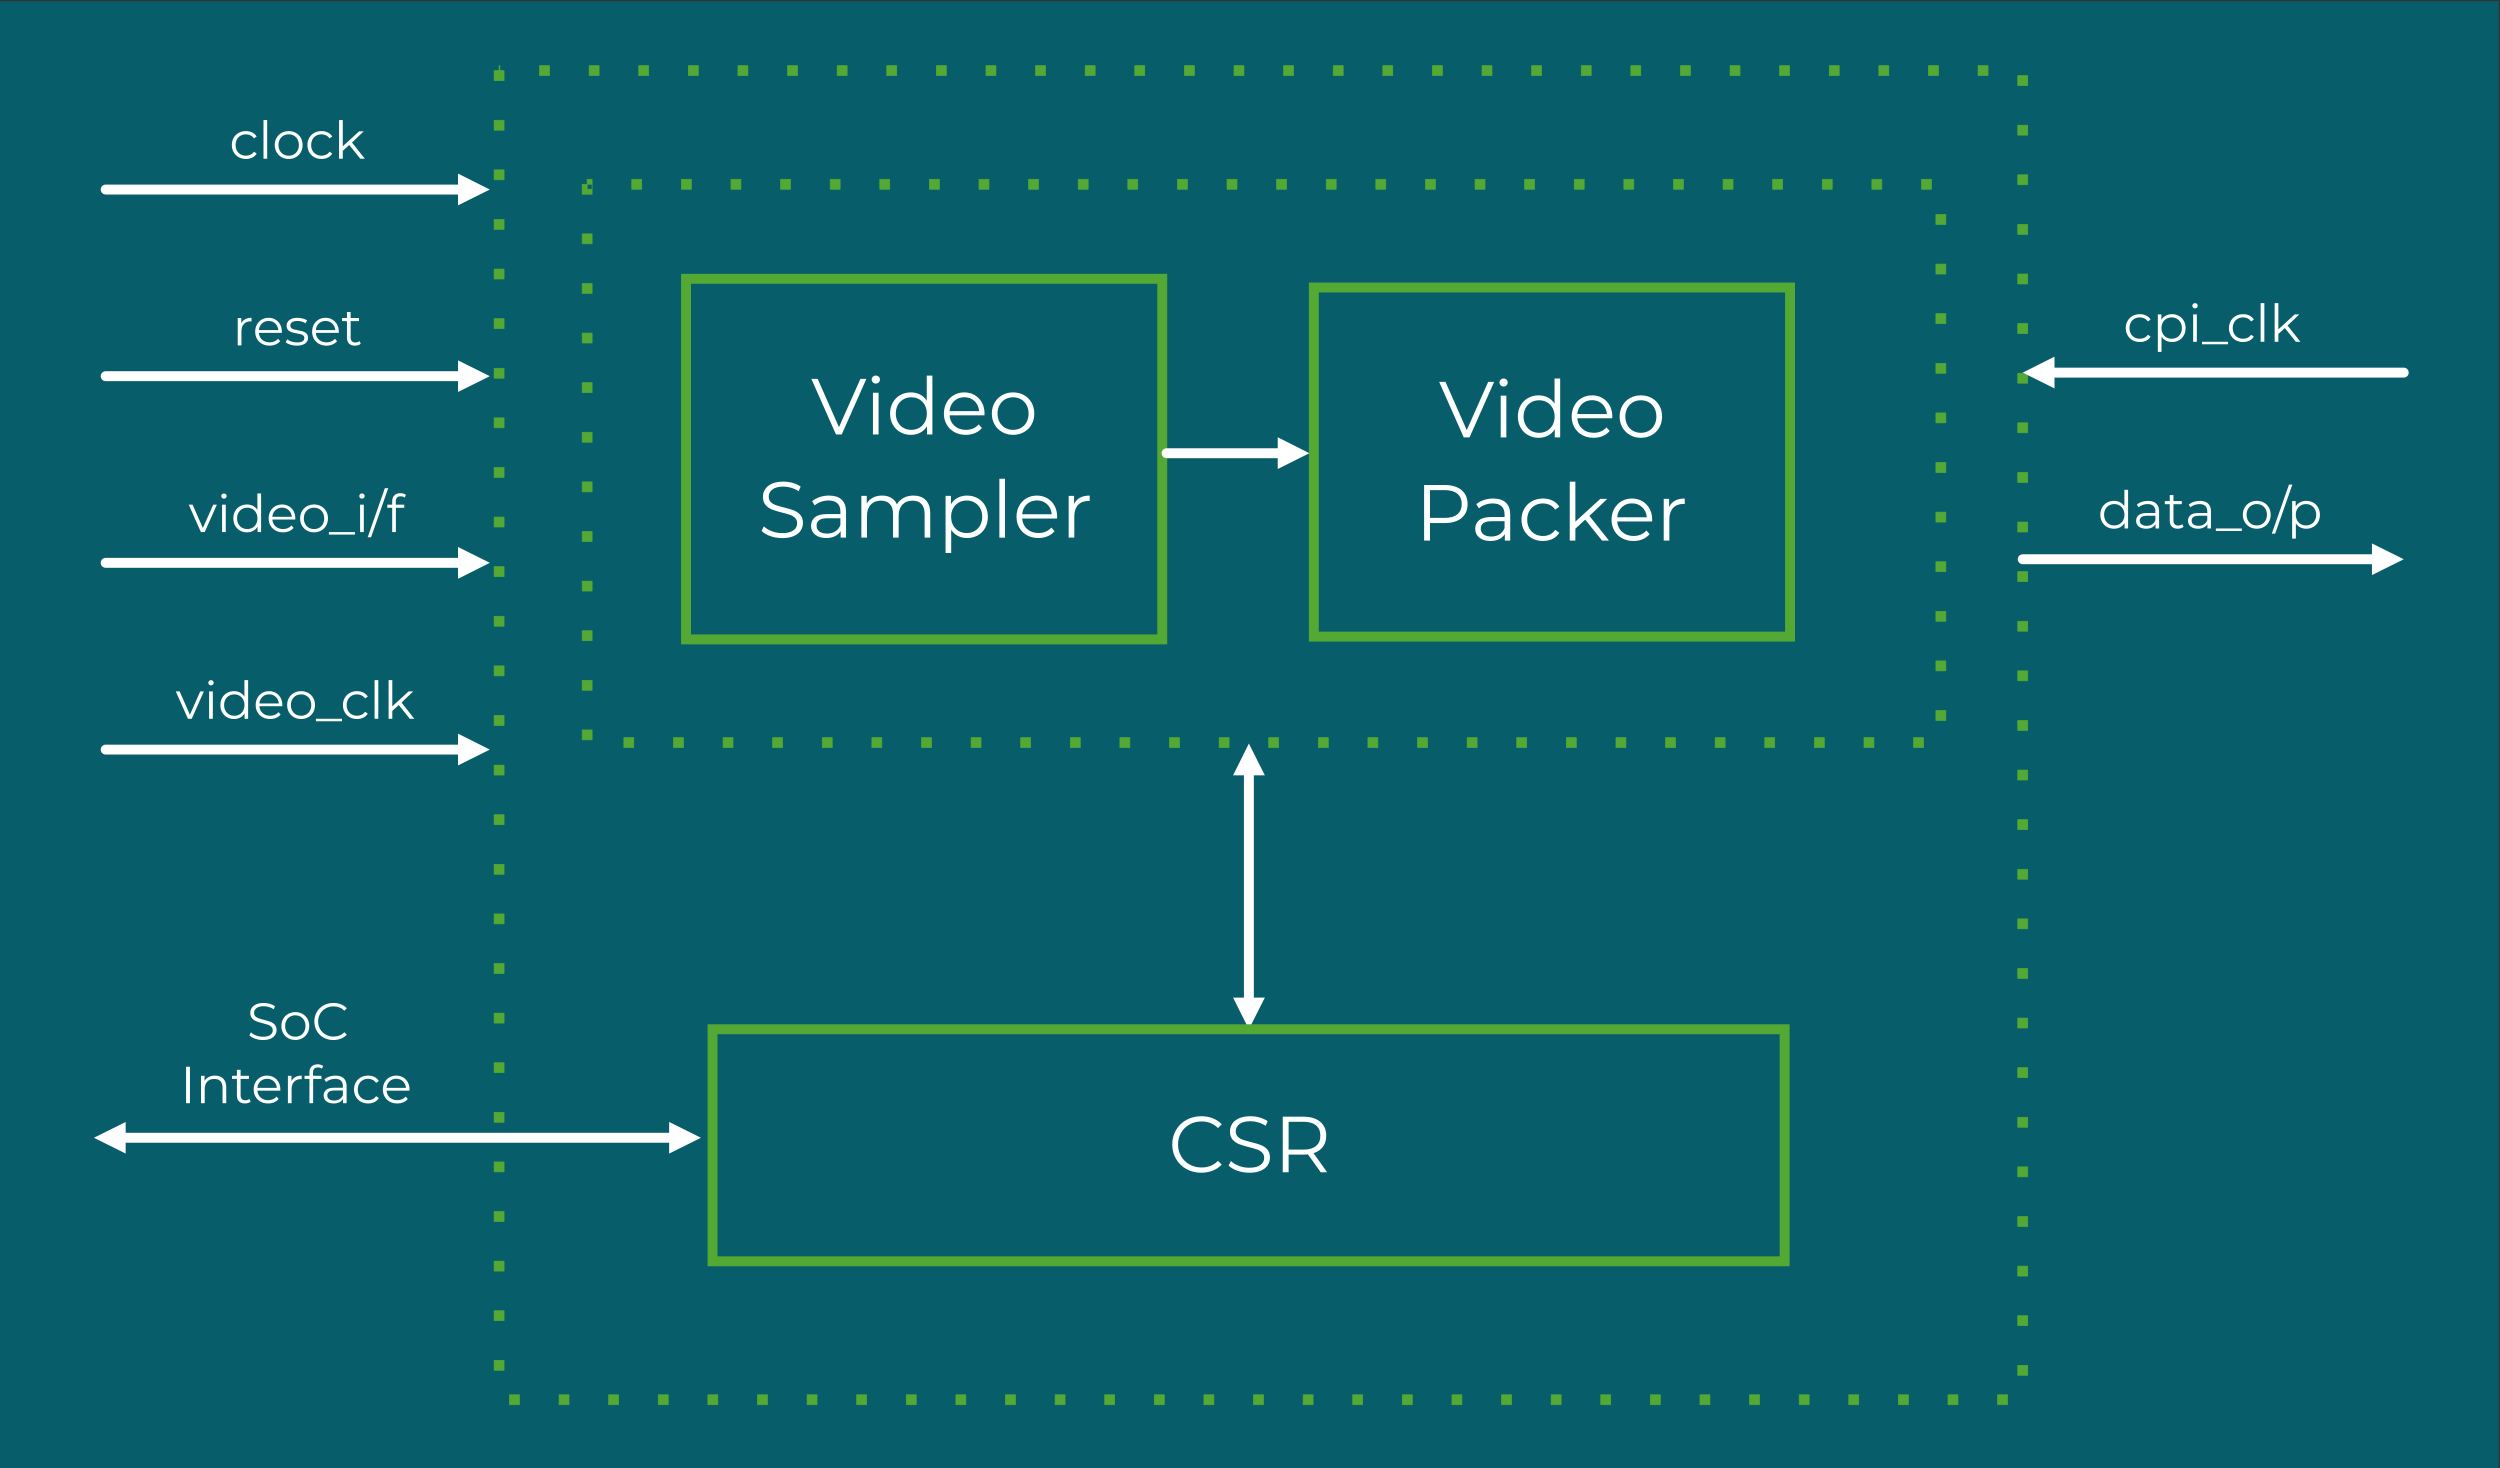 <?xml version="1.0" encoding="UTF-8"?> <svg xmlns="http://www.w3.org/2000/svg" xmlns:xlink="http://www.w3.org/1999/xlink" xmlns:xodm="http://www.corel.com/coreldraw/odm/2003" xml:space="preserve" width="10.95in" height="6.43in" version="1.1" style="shape-rendering:geometricPrecision; text-rendering:geometricPrecision; image-rendering:optimizeQuality; fill-rule:evenodd; clip-rule:evenodd" viewBox="0 0 10950 6430"><rect x="0" y="0" width="10950" height="6430" fill="#333333" stroke="none"/> <defs> <style type="text/css"> .str1 {stroke:#54A935;stroke-width:3;stroke-linejoin:round;stroke-miterlimit:2.613} .str0 {stroke:white;stroke-width:43.45;stroke-linecap:round;stroke-linejoin:round;stroke-miterlimit:2.613} .str2 {stroke:#54A935;stroke-width:43.45;stroke-linecap:square;stroke-miterlimit:2.613} .fil1 {fill:none} .fil0 {fill:#075D69} .fil4 {fill:#54A935} .fil2 {fill:white} .fil3 {fill:#FEFFFF;fill-rule:nonzero} </style> </defs> <g id="Layer_x0020_1">  <g id="_1484202479568"> <polygon class="fil0" points="-5,5.26 -5,6435 10944.58,6435 10944.58,5.26 "></polygon> <line class="fil1 str0" x1="5470.13" y1="4386.58" x2="5470.13" y2="3378.33"></line> <polygon class="fil2" points="5400.88,4369.61 5470.13,4508.11 5540.07,4369.61 "></polygon> <polygon class="fil2" points="5540.07,3395.98 5470.13,3256.79 5400.88,3395.98 "></polygon> <path class="fil3" d="M1151.66 4555.32c-11.86,0 -23.23,-1.9 -34.11,-5.7 -10.87,-3.8 -19.28,-8.82 -25.21,-15.06l6.62 -13c5.78,5.78 13.46,10.46 23.04,14.03 9.58,3.57 19.47,5.36 29.66,5.36 14.3,0 25.02,-2.62 32.17,-7.87 7.15,-5.25 10.72,-12.05 10.72,-20.42 0,-6.39 -1.94,-11.48 -5.82,-15.28 -3.88,-3.8 -8.63,-6.73 -14.26,-8.78 -5.63,-2.06 -13.46,-4.3 -23.5,-6.73 -12.01,-3.04 -21.59,-5.97 -28.74,-8.78 -7.15,-2.81 -13.27,-7.11 -18.36,-12.89 -5.09,-5.78 -7.65,-13.61 -7.65,-23.5 0,-8.06 2.13,-15.4 6.39,-22.01 4.26,-6.62 10.8,-11.9 19.62,-15.86 8.82,-3.95 19.77,-5.93 32.85,-5.93 9.13,0 18.06,1.26 26.81,3.76 8.74,2.51 16.31,5.97 22.7,10.38l-5.7 13.46c-6.69,-4.41 -13.84,-7.72 -21.44,-9.92 -7.61,-2.21 -15.06,-3.31 -22.36,-3.31 -13.99,0 -24.52,2.7 -31.59,8.1 -7.07,5.4 -10.61,12.36 -10.61,20.87 0,6.39 1.94,11.52 5.82,15.4 3.88,3.88 8.74,6.84 14.6,8.9 5.85,2.05 13.72,4.3 23.61,6.73 11.71,2.89 21.18,5.74 28.4,8.56 7.22,2.81 13.35,7.07 18.37,12.78 5.02,5.7 7.53,13.42 7.53,23.15 0,8.06 -2.17,15.4 -6.5,22.02 -4.33,6.61 -10.99,11.86 -19.96,15.74 -8.97,3.88 -20,5.82 -33.08,5.82z"></path> <path id="_1" class="fil3" d="M1293.56 4555.09c-11.56,0 -21.98,-2.63 -31.26,-7.87 -9.28,-5.25 -16.57,-12.51 -21.9,-21.79 -5.33,-9.28 -7.99,-19.77 -7.99,-31.48 0,-11.71 2.66,-22.2 7.99,-31.48 5.32,-9.28 12.62,-16.5 21.9,-21.67 9.28,-5.17 19.7,-7.76 31.26,-7.76 11.56,0 21.98,2.59 31.25,7.76 9.28,5.17 16.54,12.4 21.79,21.67 5.25,9.28 7.87,19.77 7.87,31.48 0,11.71 -2.62,22.2 -7.87,31.48 -5.25,9.28 -12.51,16.54 -21.79,21.79 -9.28,5.24 -19.69,7.87 -31.25,7.87zm0 -14.37c8.52,0 16.16,-1.94 22.93,-5.81 6.77,-3.88 12.06,-9.39 15.85,-16.54 3.8,-7.15 5.7,-15.29 5.7,-24.41 0,-9.12 -1.9,-17.26 -5.7,-24.41 -3.8,-7.15 -9.09,-12.66 -15.85,-16.54 -6.77,-3.88 -14.41,-5.81 -22.93,-5.81 -8.52,0 -16.16,1.94 -22.93,5.81 -6.77,3.88 -12.09,9.39 -15.97,16.54 -3.88,7.15 -5.81,15.29 -5.81,24.41 0,9.13 1.94,17.26 5.81,24.41 3.88,7.15 9.2,12.66 15.97,16.54 6.77,3.88 14.41,5.81 22.93,5.81z"></path> <path id="_2" class="fil3" d="M1460.32 4555.32c-15.82,0 -30.07,-3.5 -42.78,-10.5 -12.7,-7 -22.66,-16.69 -29.88,-29.09 -7.22,-12.39 -10.84,-26.27 -10.84,-41.63 0,-15.36 3.61,-29.24 10.84,-41.63 7.22,-12.39 17.22,-22.09 30,-29.09 12.78,-7 27.07,-10.49 42.89,-10.49 11.86,0 22.81,1.98 32.85,5.93 10.04,3.96 18.56,9.74 25.55,17.34l-10.72 10.72c-12.47,-12.63 -28.21,-18.94 -47.22,-18.94 -12.62,0 -24.11,2.89 -34.45,8.67 -10.34,5.78 -18.44,13.69 -24.3,23.72 -5.85,10.04 -8.78,21.3 -8.78,33.76 0,12.47 2.93,23.73 8.78,33.76 5.85,10.04 13.95,17.94 24.3,23.72 10.34,5.78 21.83,8.67 34.45,8.67 19.16,0 34.9,-6.39 47.22,-19.16l10.72 10.72c-7,7.61 -15.55,13.42 -25.67,17.45 -10.11,4.03 -21.1,6.05 -32.96,6.05z"></path> <polygon class="fil3" points="815.05,4672.36 831.93,4672.36 831.93,4832.05 815.05,4832.05 "></polygon> <path id="_1_0" class="fil3" d="M941.66 4711.14c15.06,0 27.03,4.37 35.93,13.12 8.9,8.74 13.35,21.48 13.35,38.21l0 69.58 -16.2 0 0 -67.98c0,-12.47 -3.12,-21.98 -9.35,-28.52 -6.24,-6.54 -15.13,-9.81 -26.69,-9.81 -12.93,0 -23.16,3.84 -30.69,11.52 -7.53,7.68 -11.29,18.29 -11.29,31.82l0 62.96 -16.2 0 0 -120 15.51 0 0 22.13c4.41,-7.3 10.53,-12.97 18.36,-17 7.83,-4.03 16.92,-6.05 27.26,-6.05z"></path> <path id="_2_1" class="fil3" d="M1098.15 4824.75c-3.04,2.74 -6.8,4.83 -11.29,6.27 -4.49,1.44 -9.16,2.17 -14.03,2.17 -11.25,0 -19.92,-3.04 -26,-9.13 -6.09,-6.08 -9.13,-14.68 -9.13,-25.78l0 -72.54 -21.44 0 0 -13.69 21.44 0 0 -26.24 16.2 0 0 26.24 36.5 0 0 13.69 -36.5 0 0 71.63c0,7.15 1.79,12.59 5.36,16.31 3.57,3.73 8.7,5.59 15.4,5.59 3.35,0 6.58,-0.53 9.7,-1.6 3.12,-1.06 5.81,-2.58 8.1,-4.56l5.7 11.63z"></path> <path id="_3" class="fil3" d="M1227.73 4777.07l-100.37 0c0.91,12.47 5.7,22.55 14.37,30.23 8.67,7.68 19.62,11.52 32.85,11.52 7.45,0 14.3,-1.33 20.53,-3.99 6.24,-2.66 11.63,-6.58 16.2,-11.75l9.13 10.49c-5.32,6.39 -11.98,11.26 -19.96,14.6 -7.98,3.35 -16.77,5.02 -26.35,5.02 -12.32,0 -23.23,-2.63 -32.74,-7.87 -9.5,-5.25 -16.92,-12.51 -22.24,-21.79 -5.33,-9.28 -7.99,-19.77 -7.99,-31.48 0,-11.71 2.55,-22.2 7.65,-31.48 5.09,-9.28 12.09,-16.5 20.99,-21.67 8.89,-5.17 18.89,-7.76 30,-7.76 11.1,0 21.07,2.59 29.89,7.76 8.82,5.17 15.74,12.36 20.76,21.56 5.02,9.2 7.53,19.73 7.53,31.59l-0.23 5.02zm-57.94 -52.01c-11.56,0 -21.25,3.69 -29.09,11.06 -7.83,7.38 -12.28,17 -13.34,28.86l85.09 0c-1.06,-11.86 -5.51,-21.48 -13.35,-28.86 -7.83,-7.37 -17.6,-11.06 -29.31,-11.06z"></path> <path id="_4" class="fil3" d="M1276.56 4735.55c3.8,-8.06 9.47,-14.14 17,-18.25 7.53,-4.11 16.84,-6.16 27.94,-6.16l0 15.74 -3.88 -0.23c-12.62,0 -22.51,3.88 -29.66,11.64 -7.15,7.76 -10.72,18.63 -10.72,32.62l0 61.14 -16.2 0 0 -120 15.51 0 0 23.5z"></path> <path id="_5" class="fil3" d="M1392.22 4675.33c-7,0 -12.28,1.9 -15.85,5.7 -3.57,3.8 -5.36,9.43 -5.36,16.88l0 14.15 36.96 0 0 13.69 -36.5 0 0 106.31 -16.2 0 0 -106.31 -21.44 0 0 -13.69 21.44 0 0 -14.83c0,-10.95 3.15,-19.62 9.47,-26.01 6.31,-6.39 15.24,-9.58 26.8,-9.58 4.56,0 8.97,0.65 13.23,1.94 4.26,1.29 7.83,3.15 10.72,5.59l-5.47 12.09c-4.72,-3.95 -10.65,-5.93 -17.8,-5.93z"></path> <path id="_6" class="fil3" d="M1469.55 4711.14c15.67,0 27.68,3.92 36.05,11.75 8.36,7.83 12.55,19.43 12.55,34.79l0 74.37 -15.52 0 0 -18.7c-3.65,6.23 -9.01,11.1 -16.08,14.6 -7.07,3.5 -15.47,5.25 -25.21,5.25 -13.38,0 -24.03,-3.2 -31.94,-9.58 -7.91,-6.39 -11.86,-14.83 -11.86,-25.32 0,-10.19 3.69,-18.4 11.06,-24.64 7.38,-6.24 19.13,-9.35 35.25,-9.35l38.1 0 0 -7.3c0,-10.34 -2.89,-18.21 -8.67,-23.61 -5.78,-5.4 -14.22,-8.1 -25.32,-8.1 -7.61,0 -14.91,1.25 -21.9,3.76 -7,2.51 -13,5.97 -18.02,10.38l-7.3 -12.09c6.08,-5.17 13.39,-9.16 21.9,-11.98 8.52,-2.81 17.49,-4.22 26.92,-4.22zm-5.7 109.28c9.13,0 16.96,-2.09 23.5,-6.28 6.54,-4.18 11.41,-10.23 14.6,-18.13l0 -19.62 -37.64 0c-20.53,0 -30.8,7.15 -30.8,21.44 0,7 2.66,12.51 7.98,16.54 5.32,4.03 12.78,6.05 22.36,6.05z"></path> <path id="_7" class="fil3" d="M1612.36 4833.19c-11.87,0 -22.47,-2.59 -31.83,-7.76 -9.35,-5.17 -16.69,-12.43 -22.01,-21.79 -5.33,-9.35 -7.99,-19.89 -7.99,-31.6 0,-11.71 2.66,-22.2 7.99,-31.48 5.32,-9.28 12.66,-16.5 22.01,-21.67 9.35,-5.17 19.96,-7.76 31.83,-7.76 10.34,0 19.58,2.02 27.72,6.05 8.14,4.03 14.56,9.92 19.28,17.68l-12.09 8.21c-3.95,-5.93 -8.97,-10.38 -15.06,-13.34 -6.08,-2.97 -12.7,-4.45 -19.85,-4.45 -8.67,0 -16.46,1.94 -23.39,5.81 -6.92,3.88 -12.32,9.39 -16.2,16.54 -3.88,7.15 -5.81,15.29 -5.81,24.41 0,9.28 1.94,17.45 5.81,24.53 3.88,7.07 9.28,12.55 16.2,16.43 6.92,3.88 14.72,5.81 23.39,5.81 7.15,0 13.76,-1.44 19.85,-4.33 6.08,-2.89 11.1,-7.3 15.06,-13.23l12.09 8.21c-4.71,7.76 -11.18,13.65 -19.39,17.68 -8.21,4.03 -17.41,6.05 -27.6,6.05z"></path> <path id="_8" class="fil3" d="M1793.5 4777.07l-100.37 0c0.91,12.47 5.7,22.55 14.37,30.23 8.67,7.68 19.62,11.52 32.85,11.52 7.45,0 14.3,-1.33 20.53,-3.99 6.24,-2.66 11.63,-6.58 16.2,-11.75l9.13 10.49c-5.32,6.39 -11.98,11.26 -19.96,14.6 -7.98,3.35 -16.77,5.02 -26.35,5.02 -12.32,0 -23.23,-2.63 -32.74,-7.87 -9.5,-5.25 -16.92,-12.51 -22.24,-21.79 -5.33,-9.28 -7.99,-19.77 -7.99,-31.48 0,-11.71 2.55,-22.2 7.65,-31.48 5.09,-9.28 12.09,-16.5 20.99,-21.67 8.89,-5.17 18.89,-7.76 30,-7.76 11.1,0 21.07,2.59 29.89,7.76 8.82,5.17 15.74,12.36 20.76,21.56 5.02,9.2 7.53,19.73 7.53,31.59l-0.23 5.02zm-57.94 -52.01c-11.56,0 -21.25,3.69 -29.09,11.06 -7.83,7.38 -12.28,17 -13.34,28.86l85.09 0c-1.06,-11.86 -5.51,-21.48 -13.35,-28.86 -7.83,-7.37 -17.6,-11.06 -29.31,-11.06z"></path> <path class="fil4 str1" d="M2207.73 309.43l0 43.46 -43.45 0 0 -43.46 43.45 0zm0 217.27l0 43.45 -43.45 0 0 -43.45 43.45 0zm0 217.27l0 43.45 -43.45 0 0 -43.45 43.45 0zm0 217.27l0 43.45 -43.45 0 0 -43.45 43.45 0zm0 217.27l0 43.45 -43.45 0 0 -43.45 43.45 0zm0 217.26l0 43.46 -43.45 0 0 -43.46 43.45 0zm0 217.27l0 43.45 -43.45 0 0 -43.45 43.45 0zm0 217.27l0 43.45 -43.45 0 0 -43.45 43.45 0zm0 217.27l0 43.45 -43.45 0 0 -43.45 43.45 0zm0 217.27l0 43.45 -43.45 0 0 -43.45 43.45 0zm0 217.27l0 43.45 -43.45 0 0 -43.45 43.45 0zm0 217.26l0 43.46 -43.45 0 0 -43.46 43.45 0zm0 217.27l0 43.45 -43.45 0 0 -43.45 43.45 0zm0 217.27l0 43.45 -43.45 0 0 -43.45 43.45 0zm0 217.27l0 43.45 -43.45 0 0 -43.45 43.45 0zm0 217.27l0 43.45 -43.45 0 0 -43.45 43.45 0zm0 217.26l0 43.46 -43.45 0 0 -43.46 43.45 0zm0 217.27l0 43.45 -43.45 0 0 -43.45 43.45 0zm0 217.27l0 43.45 -43.45 0 0 -43.45 43.45 0zm0 217.27l0 43.45 -43.45 0 0 -43.45 43.45 0zm0 217.27l0 43.45 -43.45 0 0 -43.45 43.45 0zm0 217.26l0 43.46 -43.45 0 0 -43.46 43.45 0zm0 217.27l0 43.45 -43.45 0 0 -43.45 43.45 0zm0 217.27l0 43.45 -43.45 0 0 -43.45 43.45 0zm0 217.27l0 43.45 -43.45 0 0 -43.45 43.45 0zm0 217.27l0 43.45 -43.45 0 0 -43.45 43.45 0zm0 217.26l0 43.46 -43.45 0 0 -43.46 43.45 0zm23.76 150.73l43.45 0 0 43.45 -43.45 0 0 -43.45zm217.27 0l43.45 0 0 43.45 -43.45 0 0 -43.45zm217.27 0l43.45 0 0 43.45 -43.45 0 0 -43.45zm217.27 0l43.45 0 0 43.45 -43.45 0 0 -43.45zm217.26 0l43.46 0 0 43.45 -43.46 0 0 -43.45zm217.27 0l43.45 0 0 43.45 -43.45 0 0 -43.45zm217.27 0l43.45 0 0 43.45 -43.45 0 0 -43.45zm217.27 0l43.45 0 0 43.45 -43.45 0 0 -43.45zm217.27 0l43.45 0 0 43.45 -43.45 0 0 -43.45zm217.27 0l43.45 0 0 43.45 -43.45 0 0 -43.45zm217.26 0l43.45 0 0 43.45 -43.45 0 0 -43.45zm217.27 0l43.45 0 0 43.45 -43.45 0 0 -43.45zm217.27 0l43.45 0 0 43.45 -43.45 0 0 -43.45zm217.27 0l43.45 0 0 43.45 -43.45 0 0 -43.45zm217.27 0l43.45 0 0 43.45 -43.45 0 0 -43.45zm217.26 0l43.46 0 0 43.45 -43.46 0 0 -43.45zm217.27 0l43.45 0 0 43.45 -43.45 0 0 -43.45zm217.27 0l43.45 0 0 43.45 -43.45 0 0 -43.45zm217.27 0l43.45 0 0 43.45 -43.45 0 0 -43.45zm217.27 0l43.45 0 0 43.45 -43.45 0 0 -43.45zm217.26 0l43.46 0 0 43.45 -43.46 0 0 -43.45zm217.27 0l43.45 0 0 43.45 -43.45 0 0 -43.45zm217.27 0l43.45 0 0 43.45 -43.45 0 0 -43.45zm217.27 0l43.45 0 0 43.45 -43.45 0 0 -43.45zm217.27 0l43.45 0 0 43.45 -43.45 0 0 -43.45zm217.26 0l43.46 0 0 43.45 -43.46 0 0 -43.45zm217.27 0l43.45 0 0 43.45 -43.45 0 0 -43.45zm217.27 0l43.45 0 0 43.45 -43.45 0 0 -43.45zm217.27 0l43.45 0 0 43.45 -43.45 0 0 -43.45zm217.27 0l43.45 0 0 43.45 -43.45 0 0 -43.45zm217.27 0l43.45 0 0 43.45 -43.45 0 0 -43.45zm88.26 -85.55l0 -43.45 43.45 0 0 43.45 -43.45 0zm0 -217.27l0 -43.45 43.45 0 0 43.45 -43.45 0zm0 -217.26l0 -43.46 43.45 0 0 43.46 -43.45 0zm0 -217.27l0 -43.45 43.45 0 0 43.45 -43.45 0zm0 -217.27l0 -43.45 43.45 0 0 43.45 -43.45 0zm0 -217.27l0 -43.45 43.45 0 0 43.45 -43.45 0zm0 -217.27l0 -43.45 43.45 0 0 43.45 -43.45 0zm0 -217.26l0 -43.46 43.45 0 0 43.46 -43.45 0zm0 -217.27l0 -43.45 43.45 0 0 43.45 -43.45 0zm0 -217.27l0 -43.45 43.45 0 0 43.45 -43.45 0zm0 -217.27l0 -43.45 43.45 0 0 43.45 -43.45 0zm0 -217.27l0 -43.45 43.45 0 0 43.45 -43.45 0zm0 -217.26l0 -43.46 43.45 0 0 43.46 -43.45 0zm0 -217.27l0 -43.45 43.45 0 0 43.45 -43.45 0zm0 -217.27l0 -43.45 43.45 0 0 43.45 -43.45 0zm0 -217.27l0 -43.45 43.45 0 0 43.45 -43.45 0zm0 -217.27l0 -43.45 43.45 0 0 43.45 -43.45 0zm0 -217.27l0 -43.45 43.45 0 0 43.45 -43.45 0zm0 -217.26l0 -43.46 43.45 0 0 43.46 -43.45 0zm0 -217.27l0 -43.45 43.45 0 0 43.45 -43.45 0zm0 -217.27l0 -43.45 43.45 0 0 43.45 -43.45 0zm0 -217.27l0 -43.45 43.45 0 0 43.45 -43.45 0zm0 -217.27l0 -43.45 43.45 0 0 43.45 -43.45 0zm0 -217.26l0 -43.46 43.45 0 0 43.46 -43.45 0zm0 -217.27l0 -43.45 43.45 0 0 43.45 -43.45 0zm0 -217.27l0 -43.45 43.45 0 0 43.45 -43.45 0zm0 -217.27l0 -43.45 43.45 0 0 43.45 -43.45 0zm-130.36 -43.45l-43.45 0 0 -43.45 43.45 0 0 43.45zm-217.27 0l-43.45 0 0 -43.45 43.45 0 0 43.45zm-217.26 0l-43.45 0 0 -43.45 43.45 0 0 43.45zm-217.27 0l-43.45 0 0 -43.45 43.45 0 0 43.45zm-217.27 0l-43.45 0 0 -43.45 43.45 0 0 43.45zm-217.27 0l-43.45 0 0 -43.45 43.45 0 0 43.45zm-217.27 0l-43.45 0 0 -43.45 43.45 0 0 43.45zm-217.26 0l-43.46 0 0 -43.45 43.46 0 0 43.45zm-217.27 0l-43.45 0 0 -43.45 43.45 0 0 43.45zm-217.27 0l-43.45 0 0 -43.45 43.45 0 0 43.45zm-217.27 0l-43.45 0 0 -43.45 43.45 0 0 43.45zm-217.27 0l-43.45 0 0 -43.45 43.45 0 0 43.45zm-217.26 0l-43.46 0 0 -43.45 43.46 0 0 43.45zm-217.27 0l-43.45 0 0 -43.45 43.45 0 0 43.45zm-217.27 0l-43.45 0 0 -43.45 43.45 0 0 43.45zm-217.27 0l-43.45 0 0 -43.45 43.45 0 0 43.45zm-217.27 0l-43.45 0 0 -43.45 43.45 0 0 43.45zm-217.26 0l-43.46 0 0 -43.45 43.46 0 0 43.45zm-217.27 0l-43.45 0 0 -43.45 43.45 0 0 43.45zm-217.27 0l-43.45 0 0 -43.45 43.45 0 0 43.45zm-217.27 0l-43.45 0 0 -43.45 43.45 0 0 43.45zm-217.27 0l-43.45 0 0 -43.45 43.45 0 0 43.45zm-217.27 0l-43.45 0 0 -43.45 43.45 0 0 43.45zm-217.26 0l-43.46 0 0 -43.45 43.46 0 0 43.45zm-217.27 0l-43.45 0 0 -43.45 43.45 0 0 43.45zm-217.27 0l-43.45 0 0 -43.45 43.45 0 0 43.45zm-217.27 0l-43.45 0 0 -43.45 43.45 0 0 43.45zm-217.27 0l-43.45 0 0 -43.45 43.45 0 0 43.45zm-217.26 0l-43.46 0 0 -43.45 43.46 0 0 43.45zm-217.27 0l-43.45 0 0 -43.45 43.45 0 0 43.45zm-217.27 0l-3.39 0 0 -43.45 3.39 0 0 43.45z"></path> <path class="fil4 str1" d="M2593.38 807.11l0 43.46 -43.45 0 0 -43.46 43.45 0zm0 217.27l0 43.45 -43.45 0 0 -43.45 43.45 0zm0 217.27l0 43.45 -43.45 0 0 -43.45 43.45 0zm0 217.27l0 43.45 -43.45 0 0 -43.45 43.45 0zm0 217.27l0 43.45 -43.45 0 0 -43.45 43.45 0zm0 217.26l0 43.46 -43.45 0 0 -43.46 43.45 0zm0 217.27l0 43.45 -43.45 0 0 -43.45 43.45 0zm0 217.27l0 43.45 -43.45 0 0 -43.45 43.45 0zm0 217.27l0 43.45 -43.45 0 0 -43.45 43.45 0zm0 217.27l0 43.45 -43.45 0 0 -43.45 43.45 0zm0 217.27l0 43.45 -43.45 0 0 -43.45 43.45 0zm0 217.26l0 43.46 -43.45 0 0 -43.46 43.45 0zm139.19 33.95l43.45 0 0 43.45 -43.45 0 0 -43.45zm217.26 0l43.45 0 0 43.45 -43.45 0 0 -43.45zm217.27 0l43.45 0 0 43.45 -43.45 0 0 -43.45zm217.27 0l43.45 0 0 43.45 -43.45 0 0 -43.45zm217.27 0l43.45 0 0 43.45 -43.45 0 0 -43.45zm217.27 0l43.45 0 0 43.45 -43.45 0 0 -43.45zm217.26 0l43.46 0 0 43.45 -43.46 0 0 -43.45zm217.27 0l43.45 0 0 43.45 -43.45 0 0 -43.45zm217.27 0l43.45 0 0 43.45 -43.45 0 0 -43.45zm217.27 0l43.45 0 0 43.45 -43.45 0 0 -43.45zm217.27 0l43.45 0 0 43.45 -43.45 0 0 -43.45zm217.26 0l43.46 0 0 43.45 -43.46 0 0 -43.45zm217.27 0l43.45 0 0 43.45 -43.45 0 0 -43.45zm217.27 0l43.45 0 0 43.45 -43.45 0 0 -43.45zm217.27 0l43.45 0 0 43.45 -43.45 0 0 -43.45zm217.27 0l43.45 0 0 43.45 -43.45 0 0 -43.45zm217.26 0l43.46 0 0 43.45 -43.46 0 0 -43.45zm217.27 0l43.45 0 0 43.45 -43.45 0 0 -43.45zm217.27 0l43.45 0 0 43.45 -43.45 0 0 -43.45zm217.27 0l43.45 0 0 43.45 -43.45 0 0 -43.45zm217.27 0l43.45 0 0 43.45 -43.45 0 0 -43.45zm217.27 0l43.45 0 0 43.45 -43.45 0 0 -43.45zm217.26 0l43.45 0 0 43.45 -43.45 0 0 -43.45zm217.27 0l43.45 0 0 43.45 -43.45 0 0 -43.45zm217.27 0l43.45 0 0 43.45 -43.45 0 0 -43.45zm217.27 0l43.45 0 0 43.45 -43.45 0 0 -43.45zm217.27 0l43.45 0 0 43.45 -43.45 0 0 -43.45zm97.77 -75.36l0 -43.46 43.45 0 0 43.46 -43.45 0zm0 -217.27l0 -43.45 43.45 0 0 43.45 -43.45 0zm0 -217.27l0 -43.45 43.45 0 0 43.45 -43.45 0zm0 -217.27l0 -43.45 43.45 0 0 43.45 -43.45 0zm0 -217.27l0 -43.45 43.45 0 0 43.45 -43.45 0zm0 -217.27l0 -43.45 43.45 0 0 43.45 -43.45 0zm0 -217.26l0 -43.45 43.45 0 0 43.45 -43.45 0zm0 -217.27l0 -43.45 43.45 0 0 43.45 -43.45 0zm0 -217.27l0 -43.45 43.45 0 0 43.45 -43.45 0zm0 -217.27l0 -43.45 43.45 0 0 43.45 -43.45 0zm0 -217.27l0 -43.45 43.45 0 0 43.45 -43.45 0zm-19.69 -154.12l-43.45 0 0 -43.45 43.45 0 0 43.45zm-217.27 0l-43.45 0 0 -43.45 43.45 0 0 43.45zm-217.27 0l-43.45 0 0 -43.45 43.45 0 0 43.45zm-217.26 0l-43.46 0 0 -43.45 43.46 0 0 43.45zm-217.27 0l-43.45 0 0 -43.45 43.45 0 0 43.45zm-217.27 0l-43.45 0 0 -43.45 43.45 0 0 43.45zm-217.27 0l-43.45 0 0 -43.45 43.45 0 0 43.45zm-217.27 0l-43.45 0 0 -43.45 43.45 0 0 43.45zm-217.27 0l-43.45 0 0 -43.45 43.45 0 0 43.45zm-217.26 0l-43.45 0 0 -43.45 43.45 0 0 43.45zm-217.27 0l-43.45 0 0 -43.45 43.45 0 0 43.45zm-217.27 0l-43.45 0 0 -43.45 43.45 0 0 43.45zm-217.27 0l-43.45 0 0 -43.45 43.45 0 0 43.45zm-217.27 0l-43.45 0 0 -43.45 43.45 0 0 43.45zm-217.26 0l-43.46 0 0 -43.45 43.46 0 0 43.45zm-217.27 0l-43.45 0 0 -43.45 43.45 0 0 43.45zm-217.27 0l-43.45 0 0 -43.45 43.45 0 0 43.45zm-217.27 0l-43.45 0 0 -43.45 43.45 0 0 43.45zm-217.27 0l-43.45 0 0 -43.45 43.45 0 0 43.45zm-217.26 0l-43.46 0 0 -43.45 43.46 0 0 43.45zm-217.27 0l-43.45 0 0 -43.45 43.45 0 0 43.45zm-217.27 0l-43.45 0 0 -43.45 43.45 0 0 43.45zm-217.27 0l-43.45 0 0 -43.45 43.45 0 0 43.45zm-217.27 0l-43.45 0 0 -43.45 43.45 0 0 43.45zm-217.26 0l-43.46 0 0 -43.45 43.46 0 0 43.45zm-217.27 0l-43.45 0 0 -43.45 43.45 0 0 43.45zm-217.27 0l-43.45 0 0 -43.45 43.45 0 0 43.45zm-217.27 0l-21.72 0 0 -43.45 21.72 0 0 43.45z"></path> <polygon class="fil1 str2" points="3120.93,5524.52 7816.61,5524.52 7816.61,4508.11 3120.93,4508.11 "></polygon> <path class="fil3" d="M5261.75 5136.55c-24.1,0 -45.83,-5.33 -65.18,-15.99 -19.35,-10.66 -34.53,-25.43 -45.54,-44.32 -11.01,-18.89 -16.52,-40.04 -16.52,-63.44 0,-23.41 5.5,-44.56 16.52,-63.44 11.01,-18.89 26.24,-33.66 45.71,-44.32 19.46,-10.66 41.25,-15.99 65.35,-15.99 18.08,0 34.76,3.02 50.06,9.04 15.3,6.03 28.28,14.83 38.93,26.42l-16.33 16.34c-19,-19.24 -42.99,-28.85 -71.96,-28.85 -19.24,0 -36.73,4.4 -52.49,13.21 -15.76,8.81 -28.1,20.86 -37.02,36.15 -8.93,15.3 -13.39,32.44 -13.39,51.45 0,19 4.46,36.15 13.39,51.45 8.92,15.3 21.26,27.35 37.02,36.15 15.76,8.81 33.26,13.21 52.49,13.21 29.2,0 53.19,-9.73 71.96,-29.2l16.33 16.34c-10.66,11.59 -23.69,20.45 -39.11,26.59 -15.41,6.14 -32.15,9.21 -50.23,9.21z"></path> <path id="_1_2" class="fil3" d="M5471.72 5136.55c-18.07,0 -35.4,-2.9 -51.97,-8.69 -16.57,-5.79 -29.37,-13.44 -38.41,-22.94l10.08 -19.81c8.8,8.81 20.51,15.93 35.11,21.38 14.6,5.44 29.66,8.17 45.19,8.17 21.78,0 38.12,-4 49.02,-11.99 10.89,-8 16.34,-18.37 16.34,-31.11 0,-9.73 -2.96,-17.5 -8.87,-23.29 -5.91,-5.79 -13.15,-10.25 -21.72,-13.38 -8.57,-3.13 -20.51,-6.55 -35.81,-10.26 -18.31,-4.63 -32.91,-9.09 -43.8,-13.38 -10.89,-4.29 -20.22,-10.83 -27.98,-19.64 -7.76,-8.81 -11.65,-20.74 -11.65,-35.81 0,-12.28 3.24,-23.46 9.73,-33.54 6.49,-10.08 16.46,-18.13 29.9,-24.16 13.44,-6.02 30.13,-9.04 50.06,-9.04 13.91,0 27.52,1.91 40.85,5.74 13.32,3.82 24.85,9.1 34.59,15.82l-8.69 20.51c-10.2,-6.72 -21.09,-11.76 -32.68,-15.12 -11.59,-3.36 -22.94,-5.04 -34.07,-5.04 -21.32,0 -37.37,4.11 -48.15,12.34 -10.78,8.22 -16.17,18.83 -16.17,31.81 0,9.73 2.95,17.56 8.86,23.46 5.91,5.91 13.33,10.43 22.25,13.56 8.93,3.13 20.92,6.55 35.98,10.26 17.85,4.41 32.27,8.75 43.28,13.04 11.01,4.29 20.33,10.78 27.98,19.47 7.65,8.69 11.47,20.45 11.47,35.28 0,12.28 -3.3,23.46 -9.91,33.55 -6.6,10.08 -16.74,18.07 -30.42,23.98 -13.67,5.91 -30.47,8.87 -50.41,8.87z"></path> <path id="_2_3" class="fil3" d="M5784.58 5134.46l-55.62 -78.22c-6.26,0.7 -12.74,1.04 -19.46,1.04l-65.35 0 0 77.17 -25.72 0 0 -243.34 91.08 0c31.06,0 55.39,7.42 73,22.25 17.61,14.83 26.42,35.23 26.42,61.18 0,19 -4.81,35.06 -14.43,48.15 -9.62,13.09 -23.35,22.54 -41.19,28.33l59.44 83.43 -28.16 0zm-75.78 -99.07c24.1,0 42.53,-5.33 55.27,-15.99 12.75,-10.66 19.12,-25.61 19.12,-44.85 0,-19.7 -6.37,-34.82 -19.12,-45.36 -12.74,-10.55 -31.17,-15.82 -55.27,-15.82l-64.66 0 0 122.02 64.66 0z"></path> <line class="fil1 str0" x1="533.42" y1="4983.39" x2="2947.8" y2="4983.39"></line> <polygon class="fil2" points="550.39,5052.64 411.21,4983.39 550.39,4914.13 "></polygon> <polygon class="fil2" points="2930.83,4914.13 3070.01,4983.39 2930.83,5052.64 "></polygon> <polygon class="fil1 str2" points="5754.62,2788.31 7840.38,2788.31 7840.38,1259.3 5754.62,1259.3 "></polygon> <polygon class="fil3" points="6544.34,1672.52 6436.58,1915.85 6411.2,1915.85 6303.44,1672.52 6331.25,1672.52 6424.41,1883.87 6518.27,1672.52 "></polygon> <path id="_1_4" class="fil3" d="M6573.19 1733l24.68 0 0 182.85 -24.68 0 0 -182.85zm12.52 -39.98c-5.1,0 -9.39,-1.74 -12.86,-5.22 -3.48,-3.48 -5.21,-7.65 -5.21,-12.52 0,-4.63 1.74,-8.69 5.21,-12.17 3.48,-3.48 7.76,-5.21 12.86,-5.21 5.1,0 9.39,1.68 12.86,5.04 3.48,3.36 5.22,7.36 5.22,11.99 0,5.1 -1.74,9.39 -5.22,12.86 -3.48,3.48 -7.76,5.22 -12.86,5.22z"></path> <path id="_2_5" class="fil3" d="M6833.57 1657.92l0 257.94 -23.64 0 0 -36.15c-7.42,12.28 -17.21,21.67 -29.37,28.16 -12.17,6.49 -25.9,9.73 -41.2,9.73 -17.15,0 -32.67,-3.94 -46.58,-11.82 -13.91,-7.88 -24.8,-18.89 -32.68,-33.02 -7.88,-14.14 -11.82,-30.24 -11.82,-48.32 0,-18.08 3.94,-34.19 11.82,-48.32 7.88,-14.14 18.77,-25.09 32.68,-32.85 13.91,-7.76 29.43,-11.65 46.58,-11.65 14.83,0 28.22,3.07 40.15,9.21 11.93,6.14 21.72,15.12 29.37,26.94l0 -109.85 24.68 0zm-92.12 237.78c12.75,0 24.28,-2.96 34.59,-8.87 10.31,-5.91 18.43,-14.31 24.33,-25.2 5.91,-10.89 8.86,-23.29 8.86,-37.2 0,-13.91 -2.95,-26.3 -8.86,-37.2 -5.91,-10.89 -14.02,-19.29 -24.33,-25.2 -10.31,-5.91 -21.84,-8.87 -34.59,-8.87 -12.98,0 -24.62,2.96 -34.94,8.87 -10.31,5.91 -18.42,14.31 -24.33,25.2 -5.91,10.89 -8.87,23.29 -8.87,37.2 0,13.91 2.96,26.3 8.87,37.2 5.91,10.89 14.02,19.29 24.33,25.2 10.31,5.91 21.96,8.87 34.94,8.87z"></path> <path id="_3_6" class="fil3" d="M7061.61 1832.07l-152.95 0c1.39,19 8.69,34.36 21.9,46.06 13.21,11.7 29.9,17.56 50.06,17.56 11.36,0 21.79,-2.03 31.29,-6.08 9.5,-4.06 17.73,-10.02 24.68,-17.91l13.91 15.99c-8.11,9.73 -18.25,17.15 -30.42,22.25 -12.17,5.1 -25.55,7.65 -40.15,7.65 -18.77,0 -35.4,-4 -49.89,-11.99 -14.48,-8 -25.78,-19.06 -33.89,-33.2 -8.11,-14.14 -12.17,-30.13 -12.17,-47.97 0,-17.85 3.88,-33.83 11.65,-47.97 7.76,-14.14 18.42,-25.15 31.98,-33.02 13.56,-7.88 28.8,-11.82 45.71,-11.82 16.92,0 32.1,3.94 45.54,11.82 13.44,7.88 23.98,18.83 31.63,32.85 7.65,14.02 11.47,30.07 11.47,48.15l-0.35 7.65zm-88.3 -79.26c-17.61,0 -32.39,5.62 -44.32,16.86 -11.93,11.24 -18.71,25.9 -20.33,43.98l129.67 0c-1.63,-18.08 -8.4,-32.74 -20.34,-43.98 -11.93,-11.24 -26.82,-16.86 -44.67,-16.86z"></path> <path id="_4_7" class="fil3" d="M7187.1 1917.59c-17.61,0 -33.49,-4 -47.62,-11.99 -14.14,-8 -25.26,-19.06 -33.37,-33.2 -8.11,-14.14 -12.17,-30.13 -12.17,-47.97 0,-17.85 4.06,-33.83 12.17,-47.97 8.11,-14.14 19.24,-25.15 33.37,-33.02 14.13,-7.88 30.01,-11.82 47.62,-11.82 17.61,0 33.49,3.94 47.63,11.82 14.14,7.88 25.2,18.89 33.2,33.02 8,14.14 12,30.13 12,47.97 0,17.84 -4,33.83 -12,47.97 -8,14.14 -19.06,25.2 -33.2,33.2 -14.14,8 -30.01,11.99 -47.63,11.99zm0 -21.9c12.98,0 24.63,-2.96 34.94,-8.87 10.31,-5.91 18.37,-14.31 24.16,-25.2 5.79,-10.89 8.69,-23.29 8.69,-37.2 0,-13.91 -2.9,-26.3 -8.69,-37.2 -5.8,-10.89 -13.85,-19.29 -24.16,-25.2 -10.31,-5.91 -21.96,-8.87 -34.94,-8.87 -12.98,0 -24.62,2.96 -34.94,8.87 -10.31,5.91 -18.42,14.31 -24.33,25.2 -5.91,10.89 -8.87,23.29 -8.87,37.2 0,13.91 2.96,26.3 8.87,37.2 5.91,10.89 14.02,19.29 24.33,25.2 10.31,5.91 21.96,8.87 34.94,8.87z"></path> <path class="fil3" d="M6328.63 2124.43c31.06,0 55.39,7.42 73,22.25 17.61,14.83 26.42,35.23 26.42,61.18 0,25.96 -8.81,46.3 -26.42,61.01 -17.61,14.71 -41.94,22.07 -73,22.07l-65.35 0 0 76.83 -25.72 0 0 -243.34 91.08 0zm-0.7 143.92c24.1,0 42.53,-5.27 55.27,-15.81 12.75,-10.55 19.12,-25.44 19.12,-44.67 0,-19.7 -6.37,-34.82 -19.12,-45.36 -12.74,-10.55 -31.17,-15.82 -55.27,-15.82l-64.66 0 0 121.67 64.66 0z"></path> <path id="_1_8" class="fil3" d="M6540.69 2183.53c23.87,0 42.18,5.96 54.93,17.9 12.75,11.93 19.12,29.61 19.12,53.01l0 113.33 -23.64 0 0 -28.5c-5.56,9.5 -13.73,16.92 -24.51,22.25 -10.78,5.33 -23.58,7.99 -38.41,7.99 -20.39,0 -36.61,-4.87 -48.67,-14.6 -12.05,-9.73 -18.08,-22.59 -18.08,-38.59 0,-15.53 5.62,-28.04 16.86,-37.54 11.24,-9.5 29.14,-14.25 53.71,-14.25l58.05 0 0 -11.13c0,-15.76 -4.4,-27.75 -13.21,-35.98 -8.81,-8.23 -21.67,-12.34 -38.59,-12.34 -11.59,0 -22.71,1.91 -33.37,5.74 -10.66,3.82 -19.81,9.09 -27.46,15.81l-11.13 -18.42c9.27,-7.88 20.4,-13.96 33.37,-18.25 12.98,-4.29 26.65,-6.43 41.02,-6.43zm-8.69 166.51c13.91,0 25.84,-3.19 35.8,-9.56 9.96,-6.37 17.38,-15.59 22.25,-27.64l0 -29.89 -57.36 0c-31.29,0 -46.93,10.89 -46.93,32.67 0,10.66 4.06,19.06 12.17,25.2 8.11,6.14 19.46,9.21 34.07,9.21z"></path> <path id="_2_9" class="fil3" d="M6758.3 2369.5c-18.07,0 -34.24,-3.94 -48.49,-11.82 -14.25,-7.88 -25.44,-18.94 -33.55,-33.2 -8.11,-14.25 -12.17,-30.3 -12.17,-48.15 0,-17.85 4.06,-33.83 12.17,-47.97 8.11,-14.14 19.3,-25.15 33.55,-33.02 14.25,-7.88 30.42,-11.82 48.49,-11.82 15.76,0 29.84,3.07 42.24,9.21 12.4,6.14 22.19,15.12 29.37,26.94l-18.42 12.52c-6.03,-9.04 -13.67,-15.81 -22.94,-20.33 -9.27,-4.52 -19.35,-6.78 -30.24,-6.78 -13.21,0 -25.09,2.96 -35.63,8.87 -10.55,5.91 -18.77,14.31 -24.68,25.2 -5.91,10.89 -8.87,23.29 -8.87,37.2 0,14.14 2.96,26.59 8.87,37.37 5.91,10.78 14.13,19.12 24.68,25.03 10.54,5.91 22.42,8.87 35.63,8.87 10.89,0 20.97,-2.2 30.24,-6.61 9.27,-4.4 16.92,-11.12 22.94,-20.16l18.42 12.52c-7.18,11.82 -17.03,20.8 -29.55,26.94 -12.52,6.14 -26.54,9.21 -42.06,9.21z"></path> <polygon id="_3_10" class="fil3" points="6943.24,2276 6900.13,2315.62 6900.13,2367.77 6875.45,2367.77 6875.45,2109.83 6900.13,2109.83 6900.13,2284.69 7009.29,2184.92 7039.88,2184.92 6961.66,2259.66 7047.18,2367.77 7016.93,2367.77 "></polygon> <path id="_4_11" class="fil3" d="M7236.28 2283.99l-152.95 0c1.39,19 8.69,34.36 21.9,46.06 13.21,11.7 29.9,17.56 50.06,17.56 11.36,0 21.79,-2.03 31.29,-6.08 9.5,-4.06 17.73,-10.02 24.68,-17.91l13.91 15.99c-8.11,9.73 -18.25,17.15 -30.42,22.25 -12.17,5.1 -25.55,7.65 -40.15,7.65 -18.77,0 -35.4,-4 -49.89,-11.99 -14.48,-8 -25.78,-19.06 -33.89,-33.2 -8.11,-14.14 -12.17,-30.13 -12.17,-47.97 0,-17.85 3.88,-33.83 11.65,-47.97 7.76,-14.14 18.42,-25.15 31.98,-33.02 13.56,-7.88 28.8,-11.82 45.71,-11.82 16.92,0 32.1,3.94 45.54,11.82 13.44,7.88 23.98,18.83 31.63,32.85 7.65,14.02 11.47,30.07 11.47,48.15l-0.35 7.65zm-88.3 -79.26c-17.61,0 -32.39,5.62 -44.32,16.86 -11.93,11.24 -18.71,25.9 -20.33,43.98l129.67 0c-1.63,-18.08 -8.4,-32.74 -20.34,-43.98 -11.93,-11.24 -26.82,-16.86 -44.67,-16.86z"></path> <path id="_5_12" class="fil3" d="M7310.68 2220.72c5.79,-12.28 14.43,-21.55 25.9,-27.81 11.47,-6.26 25.67,-9.39 42.58,-9.39l0 23.98 -5.91 -0.35c-19.24,0 -34.3,5.91 -45.19,17.73 -10.89,11.82 -16.34,28.39 -16.34,49.71l0 93.17 -24.68 0 0 -182.85 23.64 0 0 35.8z"></path> <polygon class="fil1 str2" points="3004.83,2800.53 5090.59,2800.53 5090.59,1221.27 3004.83,1221.27 "></polygon> <polygon class="fil3" points="3794.63,1659.57 3686.87,1902.91 3661.49,1902.91 3553.72,1659.57 3581.54,1659.57 3674.7,1870.93 3768.56,1659.57 "></polygon> <path id="_1_13" class="fil3" d="M3823.48 1720.06l24.68 0 0 182.85 -24.68 0 0 -182.85zm12.52 -39.98c-5.1,0 -9.39,-1.74 -12.86,-5.22 -3.48,-3.48 -5.21,-7.65 -5.21,-12.52 0,-4.63 1.74,-8.69 5.21,-12.17 3.48,-3.48 7.76,-5.21 12.86,-5.21 5.1,0 9.39,1.68 12.86,5.04 3.48,3.36 5.22,7.36 5.22,11.99 0,5.1 -1.74,9.39 -5.22,12.86 -3.48,3.48 -7.76,5.22 -12.86,5.22z"></path> <path id="_2_14" class="fil3" d="M4083.85 1644.98l0 257.94 -23.64 0 0 -36.15c-7.42,12.28 -17.21,21.67 -29.37,28.16 -12.17,6.49 -25.9,9.73 -41.2,9.73 -17.15,0 -32.67,-3.94 -46.58,-11.82 -13.91,-7.88 -24.8,-18.89 -32.68,-33.02 -7.88,-14.14 -11.82,-30.24 -11.82,-48.32 0,-18.08 3.94,-34.19 11.82,-48.32 7.88,-14.14 18.77,-25.09 32.68,-32.85 13.91,-7.76 29.43,-11.65 46.58,-11.65 14.83,0 28.22,3.07 40.15,9.21 11.93,6.14 21.72,15.12 29.37,26.94l0 -109.85 24.68 0zm-92.12 237.78c12.75,0 24.28,-2.96 34.59,-8.87 10.31,-5.91 18.43,-14.31 24.33,-25.2 5.91,-10.89 8.86,-23.29 8.86,-37.2 0,-13.91 -2.95,-26.3 -8.86,-37.2 -5.91,-10.89 -14.02,-19.29 -24.33,-25.2 -10.31,-5.91 -21.84,-8.87 -34.59,-8.87 -12.98,0 -24.62,2.96 -34.94,8.87 -10.31,5.91 -18.42,14.31 -24.33,25.2 -5.91,10.89 -8.87,23.29 -8.87,37.2 0,13.91 2.96,26.3 8.87,37.2 5.91,10.89 14.02,19.29 24.33,25.2 10.31,5.91 21.96,8.87 34.94,8.87z"></path> <path id="_3_15" class="fil3" d="M4311.89 1819.13l-152.95 0c1.39,19 8.69,34.36 21.9,46.06 13.21,11.7 29.9,17.56 50.06,17.56 11.36,0 21.79,-2.03 31.29,-6.08 9.5,-4.06 17.73,-10.02 24.68,-17.91l13.91 15.99c-8.11,9.73 -18.25,17.15 -30.42,22.25 -12.17,5.1 -25.55,7.65 -40.15,7.65 -18.77,0 -35.4,-4 -49.89,-11.99 -14.48,-8 -25.78,-19.06 -33.89,-33.2 -8.11,-14.14 -12.17,-30.13 -12.17,-47.97 0,-17.85 3.88,-33.83 11.65,-47.97 7.76,-14.14 18.42,-25.15 31.98,-33.02 13.56,-7.88 28.8,-11.82 45.71,-11.82 16.92,0 32.1,3.94 45.54,11.82 13.44,7.88 23.98,18.83 31.63,32.85 7.65,14.02 11.47,30.07 11.47,48.15l-0.35 7.65zm-88.3 -79.26c-17.61,0 -32.39,5.62 -44.32,16.86 -11.93,11.24 -18.71,25.9 -20.33,43.98l129.67 0c-1.63,-18.08 -8.4,-32.74 -20.34,-43.98 -11.93,-11.24 -26.82,-16.86 -44.67,-16.86z"></path> <path id="_4_16" class="fil3" d="M4437.39 1904.65c-17.61,0 -33.49,-4 -47.62,-11.99 -14.14,-8 -25.26,-19.06 -33.37,-33.2 -8.11,-14.14 -12.17,-30.13 -12.17,-47.97 0,-17.85 4.06,-33.83 12.17,-47.97 8.11,-14.14 19.24,-25.15 33.37,-33.02 14.13,-7.88 30.01,-11.82 47.62,-11.82 17.61,0 33.49,3.94 47.63,11.82 14.14,7.88 25.2,18.89 33.2,33.02 8,14.14 12,30.13 12,47.97 0,17.84 -4,33.83 -12,47.97 -8,14.14 -19.06,25.2 -33.2,33.2 -14.14,8 -30.01,11.99 -47.63,11.99zm0 -21.9c12.98,0 24.63,-2.96 34.94,-8.87 10.31,-5.91 18.37,-14.31 24.16,-25.2 5.79,-10.89 8.69,-23.29 8.69,-37.2 0,-13.91 -2.9,-26.3 -8.69,-37.2 -5.8,-10.89 -13.85,-19.29 -24.16,-25.2 -10.31,-5.91 -21.96,-8.87 -34.94,-8.87 -12.98,0 -24.62,2.96 -34.94,8.87 -10.31,5.91 -18.42,14.31 -24.33,25.2 -5.91,10.89 -8.87,23.29 -8.87,37.2 0,13.91 2.96,26.3 8.87,37.2 5.91,10.89 14.02,19.29 24.33,25.2 10.31,5.91 21.96,8.87 34.94,8.87z"></path> <path class="fil3" d="M3426.15 2356.91c-18.07,0 -35.4,-2.9 -51.97,-8.69 -16.57,-5.79 -29.37,-13.44 -38.41,-22.94l10.08 -19.81c8.8,8.81 20.51,15.93 35.11,21.38 14.6,5.44 29.66,8.17 45.19,8.17 21.78,0 38.12,-4 49.02,-11.99 10.89,-8 16.34,-18.37 16.34,-31.11 0,-9.73 -2.96,-17.5 -8.87,-23.29 -5.91,-5.79 -13.15,-10.25 -21.72,-13.38 -8.57,-3.13 -20.51,-6.55 -35.81,-10.26 -18.31,-4.63 -32.91,-9.09 -43.8,-13.38 -10.89,-4.29 -20.22,-10.83 -27.98,-19.64 -7.76,-8.81 -11.65,-20.74 -11.65,-35.81 0,-12.28 3.24,-23.46 9.73,-33.54 6.49,-10.08 16.46,-18.13 29.9,-24.16 13.44,-6.02 30.13,-9.04 50.06,-9.04 13.91,0 27.52,1.91 40.85,5.74 13.32,3.82 24.85,9.1 34.59,15.82l-8.69 20.51c-10.2,-6.72 -21.09,-11.76 -32.68,-15.12 -11.59,-3.36 -22.94,-5.04 -34.07,-5.04 -21.32,0 -37.37,4.11 -48.15,12.34 -10.78,8.22 -16.17,18.83 -16.17,31.81 0,9.73 2.95,17.56 8.86,23.46 5.91,5.91 13.33,10.43 22.25,13.56 8.93,3.13 20.92,6.55 35.98,10.26 17.85,4.41 32.27,8.75 43.28,13.04 11.01,4.29 20.33,10.78 27.98,19.47 7.65,8.69 11.47,20.45 11.47,35.28 0,12.28 -3.3,23.46 -9.91,33.55 -6.6,10.08 -16.74,18.07 -30.42,23.98 -13.67,5.91 -30.47,8.87 -50.41,8.87z"></path> <path id="_1_17" class="fil3" d="M3631.59 2170.59c23.87,0 42.18,5.96 54.93,17.9 12.75,11.93 19.12,29.61 19.12,53.01l0 113.33 -23.64 0 0 -28.5c-5.56,9.5 -13.73,16.92 -24.51,22.25 -10.78,5.33 -23.58,7.99 -38.41,7.99 -20.39,0 -36.61,-4.87 -48.67,-14.6 -12.05,-9.73 -18.08,-22.59 -18.08,-38.59 0,-15.53 5.62,-28.04 16.86,-37.54 11.24,-9.5 29.14,-14.25 53.71,-14.25l58.05 0 0 -11.13c0,-15.76 -4.4,-27.75 -13.21,-35.98 -8.81,-8.23 -21.67,-12.34 -38.59,-12.34 -11.59,0 -22.71,1.91 -33.37,5.74 -10.66,3.82 -19.81,9.09 -27.46,15.81l-11.13 -18.42c9.27,-7.88 20.4,-13.96 33.37,-18.25 12.98,-4.29 26.65,-6.43 41.02,-6.43zm-8.69 166.51c13.91,0 25.84,-3.19 35.8,-9.56 9.96,-6.37 17.38,-15.59 22.25,-27.64l0 -29.89 -57.36 0c-31.29,0 -46.93,10.89 -46.93,32.67 0,10.66 4.06,19.06 12.17,25.2 8.11,6.14 19.46,9.21 34.07,9.21z"></path> <path id="_2_18" class="fil3" d="M4000.77 2170.59c22.94,0 40.96,6.6 54.06,19.81 13.09,13.21 19.64,32.67 19.64,58.4l0 106.03 -24.68 0 0 -103.59c0,-19 -4.57,-33.48 -13.73,-43.45 -9.15,-9.96 -22.07,-14.94 -38.76,-14.94 -19,0 -33.95,5.85 -44.84,17.56 -10.89,11.7 -16.34,27.87 -16.34,48.49l0 95.94 -24.68 0 0 -103.59c0,-19 -4.58,-33.48 -13.73,-43.45 -9.15,-9.96 -22.19,-14.94 -39.11,-14.94 -18.77,0 -33.66,5.85 -44.67,17.56 -11.01,11.7 -16.52,27.87 -16.52,48.49l0 95.94 -24.68 0 0 -182.85 23.64 0 0 33.37c6.49,-11.12 15.53,-19.7 27.11,-25.72 11.59,-6.02 24.91,-9.04 39.98,-9.04 15.3,0 28.56,3.24 39.8,9.73 11.24,6.49 19.64,16.11 25.2,28.85 6.72,-12.05 16.4,-21.5 29.03,-28.33 12.63,-6.83 27.06,-10.25 43.28,-10.25z"></path> <path id="_3_19" class="fil3" d="M4235.77 2170.59c17.15,0 32.68,3.88 46.58,11.65 13.91,7.76 24.8,18.71 32.68,32.85 7.88,14.13 11.82,30.24 11.82,48.32 0,18.31 -3.94,34.53 -11.82,48.67 -7.88,14.14 -18.72,25.09 -32.5,32.85 -13.79,7.76 -29.37,11.64 -46.76,11.64 -14.83,0 -28.22,-3.07 -40.15,-9.21 -11.94,-6.14 -21.73,-15.12 -29.38,-26.94l0 101.85 -24.68 0 0 -250.29 23.64 0 0 36.15c7.41,-12.05 17.2,-21.32 29.37,-27.81 12.17,-6.49 25.9,-9.73 41.19,-9.73zm-1.74 164.08c12.75,0 24.33,-2.96 34.76,-8.87 10.43,-5.91 18.6,-14.31 24.51,-25.2 5.91,-10.89 8.87,-23.29 8.87,-37.2 0,-13.91 -2.96,-26.25 -8.87,-37.02 -5.91,-10.78 -14.08,-19.18 -24.51,-25.2 -10.43,-6.03 -22.02,-9.04 -34.76,-9.04 -12.98,0 -24.62,3.01 -34.93,9.04 -10.31,6.02 -18.43,14.43 -24.33,25.2 -5.91,10.78 -8.87,23.12 -8.87,37.02 0,13.91 2.96,26.3 8.87,37.2 5.91,10.89 14.02,19.29 24.33,25.2 10.31,5.91 21.96,8.87 34.93,8.87z"></path> <polygon id="_4_20" class="fil3" points="4377.25,2096.89 4401.93,2096.89 4401.93,2354.83 4377.25,2354.83 "></polygon> <path id="_5_21" class="fil3" d="M4629.97 2271.05l-152.95 0c1.39,19 8.69,34.36 21.9,46.06 13.21,11.7 29.9,17.56 50.06,17.56 11.36,0 21.79,-2.03 31.29,-6.08 9.5,-4.06 17.73,-10.02 24.68,-17.91l13.91 15.99c-8.11,9.73 -18.25,17.15 -30.42,22.25 -12.17,5.1 -25.55,7.65 -40.15,7.65 -18.77,0 -35.4,-4 -49.89,-11.99 -14.48,-8 -25.78,-19.06 -33.89,-33.2 -8.11,-14.14 -12.17,-30.13 -12.17,-47.97 0,-17.85 3.88,-33.83 11.65,-47.97 7.76,-14.14 18.42,-25.15 31.98,-33.02 13.56,-7.88 28.8,-11.82 45.71,-11.82 16.92,0 32.1,3.94 45.54,11.82 13.44,7.88 23.98,18.83 31.63,32.85 7.65,14.02 11.47,30.07 11.47,48.15l-0.35 7.65zm-88.3 -79.26c-17.61,0 -32.39,5.62 -44.32,16.86 -11.93,11.24 -18.71,25.9 -20.33,43.98l129.67 0c-1.63,-18.08 -8.4,-32.74 -20.34,-43.98 -11.93,-11.24 -26.82,-16.86 -44.67,-16.86z"></path> <path id="_6_22" class="fil3" d="M4704.37 2207.78c5.79,-12.28 14.43,-21.55 25.9,-27.81 11.47,-6.26 25.67,-9.39 42.58,-9.39l0 23.98 -5.91 -0.35c-19.24,0 -34.3,5.91 -45.19,17.73 -10.89,11.82 -16.34,28.39 -16.34,49.71l0 93.17 -24.68 0 0 -182.85 23.64 0 0 35.8z"></path> <line class="fil1 str0" x1="5613.39" y1="1985.1" x2="5109.61" y2="1985.1"></line> <polygon class="fil2" points="5596.42,2054.35 5734.93,1985.1 5596.42,1915.17 "></polygon> <line class="fil1 str0" x1="462.81" y1="830.19" x2="2023.06" y2="830.19"></line> <polygon class="fil2" points="2006.08,760.26 2145.27,830.19 2006.08,899.44 "></polygon> <path class="fil3" d="M1077.24 696.32c-11.87,0 -22.47,-2.59 -31.83,-7.76 -9.35,-5.17 -16.69,-12.43 -22.01,-21.79 -5.33,-9.35 -7.99,-19.89 -7.99,-31.6 0,-11.71 2.66,-22.2 7.99,-31.48 5.32,-9.28 12.66,-16.5 22.01,-21.67 9.35,-5.17 19.96,-7.76 31.83,-7.76 10.34,0 19.58,2.02 27.72,6.05 8.14,4.03 14.56,9.92 19.28,17.68l-12.09 8.21c-3.95,-5.93 -8.97,-10.38 -15.06,-13.34 -6.08,-2.97 -12.7,-4.45 -19.85,-4.45 -8.67,0 -16.46,1.94 -23.39,5.81 -6.92,3.88 -12.32,9.39 -16.2,16.54 -3.88,7.15 -5.81,15.29 -5.81,24.41 0,9.28 1.94,17.45 5.81,24.53 3.88,7.07 9.28,12.55 16.2,16.43 6.92,3.88 14.72,5.81 23.39,5.81 7.15,0 13.76,-1.44 19.85,-4.33 6.08,-2.89 11.1,-7.3 15.06,-13.23l12.09 8.21c-4.71,7.76 -11.18,13.65 -19.39,17.68 -8.21,4.03 -17.41,6.05 -27.6,6.05z"></path> <polygon id="_1_23" class="fil3" points="1154.11,525.91 1170.31,525.91 1170.31,695.18 1154.11,695.18 "></polygon> <path id="_2_24" class="fil3" d="M1264.53 696.32c-11.56,0 -21.98,-2.63 -31.26,-7.87 -9.28,-5.25 -16.57,-12.51 -21.9,-21.79 -5.33,-9.28 -7.99,-19.77 -7.99,-31.48 0,-11.71 2.66,-22.2 7.99,-31.48 5.32,-9.28 12.62,-16.5 21.9,-21.67 9.28,-5.17 19.7,-7.76 31.26,-7.76 11.56,0 21.98,2.59 31.25,7.76 9.28,5.17 16.54,12.4 21.79,21.67 5.25,9.28 7.87,19.77 7.87,31.48 0,11.71 -2.62,22.2 -7.87,31.48 -5.25,9.28 -12.51,16.54 -21.79,21.79 -9.28,5.24 -19.69,7.87 -31.25,7.87zm0 -14.37c8.52,0 16.16,-1.94 22.93,-5.81 6.77,-3.88 12.06,-9.39 15.85,-16.54 3.8,-7.15 5.7,-15.29 5.7,-24.41 0,-9.12 -1.9,-17.26 -5.7,-24.41 -3.8,-7.15 -9.09,-12.66 -15.85,-16.54 -6.77,-3.88 -14.41,-5.81 -22.93,-5.81 -8.52,0 -16.16,1.94 -22.93,5.81 -6.77,3.88 -12.09,9.39 -15.97,16.54 -3.88,7.15 -5.81,15.29 -5.81,24.41 0,9.13 1.94,17.26 5.81,24.41 3.88,7.15 9.2,12.66 15.97,16.54 6.77,3.88 14.41,5.81 22.93,5.81z"></path> <path id="_3_25" class="fil3" d="M1408.25 696.32c-11.87,0 -22.47,-2.59 -31.83,-7.76 -9.35,-5.17 -16.69,-12.43 -22.01,-21.79 -5.33,-9.35 -7.99,-19.89 -7.99,-31.6 0,-11.71 2.66,-22.2 7.99,-31.48 5.32,-9.28 12.66,-16.5 22.01,-21.67 9.35,-5.17 19.96,-7.76 31.83,-7.76 10.34,0 19.58,2.02 27.72,6.05 8.14,4.03 14.56,9.92 19.28,17.68l-12.09 8.21c-3.95,-5.93 -8.97,-10.38 -15.06,-13.34 -6.08,-2.97 -12.7,-4.45 -19.85,-4.45 -8.67,0 -16.46,1.94 -23.39,5.81 -6.92,3.88 -12.32,9.39 -16.2,16.54 -3.88,7.15 -5.81,15.29 -5.81,24.41 0,9.28 1.94,17.45 5.81,24.53 3.88,7.07 9.28,12.55 16.2,16.43 6.92,3.88 14.72,5.81 23.39,5.81 7.15,0 13.76,-1.44 19.85,-4.33 6.08,-2.89 11.1,-7.3 15.06,-13.23l12.09 8.21c-4.71,7.76 -11.18,13.65 -19.39,17.68 -8.21,4.03 -17.41,6.05 -27.6,6.05z"></path> <polygon id="_4_26" class="fil3" points="1529.61,634.95 1501.33,660.96 1501.33,695.18 1485.13,695.18 1485.13,525.91 1501.33,525.91 1501.33,640.65 1572.96,575.18 1593.04,575.18 1541.7,624.23 1597.82,695.18 1577.98,695.18 "></polygon> <line class="fil1 str0" x1="462.81" y1="1647.66" x2="2023.06" y2="1647.66"></line> <polygon class="fil2" points="2006.08,1578.41 2145.27,1647.66 2006.08,1716.91 "></polygon> <path class="fil3" d="M1056.81 1416.36c3.8,-8.06 9.47,-14.14 17,-18.25 7.53,-4.11 16.84,-6.16 27.94,-6.16l0 15.74 -3.88 -0.23c-12.62,0 -22.51,3.88 -29.66,11.64 -7.15,7.76 -10.72,18.63 -10.72,32.62l0 61.14 -16.2 0 0 -120 15.51 0 0 23.5z"></path> <path id="_1_27" class="fil3" d="M1234.29 1457.88l-100.37 0c0.91,12.47 5.7,22.55 14.37,30.23 8.67,7.68 19.62,11.52 32.85,11.52 7.45,0 14.3,-1.33 20.53,-3.99 6.24,-2.66 11.63,-6.58 16.2,-11.75l9.13 10.49c-5.32,6.39 -11.98,11.26 -19.96,14.6 -7.98,3.35 -16.77,5.02 -26.35,5.02 -12.32,0 -23.23,-2.63 -32.74,-7.87 -9.5,-5.25 -16.92,-12.51 -22.24,-21.79 -5.33,-9.28 -7.99,-19.77 -7.99,-31.48 0,-11.71 2.55,-22.2 7.65,-31.48 5.09,-9.28 12.09,-16.5 20.99,-21.67 8.89,-5.17 18.89,-7.76 30,-7.76 11.1,0 21.07,2.59 29.89,7.76 8.82,5.17 15.74,12.36 20.76,21.56 5.02,9.2 7.53,19.73 7.53,31.59l-0.23 5.02zm-57.94 -52.01c-11.56,0 -21.25,3.69 -29.09,11.06 -7.83,7.38 -12.28,17 -13.34,28.86l85.09 0c-1.06,-11.86 -5.51,-21.48 -13.35,-28.86 -7.83,-7.37 -17.6,-11.06 -29.31,-11.06z"></path> <path id="_2_28" class="fil3" d="M1299.77 1514c-9.74,0 -19.05,-1.41 -27.94,-4.22 -8.9,-2.81 -15.86,-6.35 -20.87,-10.61l7.3 -12.78c5.02,3.96 11.33,7.19 18.93,9.7 7.61,2.51 15.52,3.76 23.73,3.76 10.95,0 19.05,-1.71 24.3,-5.13 5.24,-3.42 7.87,-8.25 7.87,-14.48 0,-4.41 -1.44,-7.87 -4.33,-10.38 -2.89,-2.51 -6.54,-4.41 -10.95,-5.7 -4.41,-1.3 -10.26,-2.55 -17.56,-3.76 -9.74,-1.83 -17.57,-3.69 -23.5,-5.59 -5.93,-1.9 -10.99,-5.13 -15.17,-9.7 -4.18,-4.56 -6.27,-10.87 -6.27,-18.93 0,-10.04 4.18,-18.25 12.55,-24.64 8.36,-6.39 20,-9.58 34.9,-9.58 7.76,0 15.51,1.03 23.27,3.08 7.76,2.06 14.15,4.76 19.17,8.1l-7.07 13c-9.89,-6.84 -21.67,-10.26 -35.36,-10.26 -10.34,0 -18.14,1.82 -23.38,5.47 -5.25,3.65 -7.87,8.44 -7.87,14.37 0,4.56 1.48,8.21 4.45,10.95 2.96,2.74 6.65,4.76 11.06,6.05 4.41,1.29 10.49,2.62 18.25,3.99 9.58,1.83 17.26,3.65 23.04,5.48 5.78,1.82 10.72,4.94 14.83,9.35 4.11,4.41 6.16,10.5 6.16,18.25 0,10.49 -4.37,18.82 -13.12,24.98 -8.74,6.16 -20.87,9.24 -36.39,9.24z"></path> <path id="_3_29" class="fil3" d="M1483.64 1457.88l-100.37 0c0.91,12.47 5.7,22.55 14.37,30.23 8.67,7.68 19.62,11.52 32.85,11.52 7.45,0 14.3,-1.33 20.53,-3.99 6.24,-2.66 11.63,-6.58 16.2,-11.75l9.13 10.49c-5.32,6.39 -11.98,11.26 -19.96,14.6 -7.98,3.35 -16.77,5.02 -26.35,5.02 -12.32,0 -23.23,-2.63 -32.74,-7.87 -9.5,-5.25 -16.92,-12.51 -22.24,-21.79 -5.33,-9.28 -7.99,-19.77 -7.99,-31.48 0,-11.71 2.55,-22.2 7.65,-31.48 5.09,-9.28 12.09,-16.5 20.99,-21.67 8.89,-5.17 18.89,-7.76 30,-7.76 11.1,0 21.07,2.59 29.89,7.76 8.82,5.17 15.74,12.36 20.76,21.56 5.02,9.2 7.53,19.73 7.53,31.59l-0.23 5.02zm-57.94 -52.01c-11.56,0 -21.25,3.69 -29.09,11.06 -7.83,7.38 -12.28,17 -13.34,28.86l85.09 0c-1.06,-11.86 -5.51,-21.48 -13.35,-28.86 -7.83,-7.37 -17.6,-11.06 -29.31,-11.06z"></path> <path id="_4_30" class="fil3" d="M1580.14 1505.56c-3.04,2.74 -6.8,4.83 -11.29,6.27 -4.49,1.44 -9.16,2.17 -14.03,2.17 -11.25,0 -19.92,-3.04 -26,-9.13 -6.09,-6.08 -9.13,-14.68 -9.13,-25.78l0 -72.54 -21.44 0 0 -13.69 21.44 0 0 -26.24 16.2 0 0 26.24 36.5 0 0 13.69 -36.5 0 0 71.63c0,7.15 1.79,12.59 5.36,16.31 3.57,3.73 8.7,5.59 15.4,5.59 3.35,0 6.58,-0.53 9.7,-1.6 3.12,-1.06 5.81,-2.58 8.1,-4.56l5.7 11.63z"></path> <line class="fil1 str0" x1="462.81" y1="2465.13" x2="2023.06" y2="2465.13"></line> <polygon class="fil2" points="2006.08,2535.06 2145.27,2465.13 2006.08,2395.87 "></polygon> <polygon class="fil3" points="949.89,2210.54 896.51,2330.54 879.85,2330.54 826.7,2210.54 843.58,2210.54 888.52,2312.74 933.92,2210.54 "></polygon> <path id="_1_31" class="fil3" d="M972.7 2210.54l16.2 0 0 120 -16.2 0 0 -120zm8.21 -26.24c-3.35,0 -6.16,-1.14 -8.44,-3.42 -2.28,-2.28 -3.43,-5.02 -3.43,-8.21 0,-3.04 1.14,-5.7 3.43,-7.98 2.28,-2.28 5.09,-3.42 8.44,-3.42 3.34,0 6.16,1.1 8.44,3.31 2.28,2.2 3.42,4.83 3.42,7.87 0,3.35 -1.14,6.16 -3.42,8.44 -2.28,2.28 -5.1,3.42 -8.44,3.42z"></path> <path id="_2_32" class="fil3" d="M1143.57 2161.27l0 169.27 -15.51 0 0 -23.72c-4.87,8.06 -11.29,14.22 -19.28,18.48 -7.99,4.26 -17,6.39 -27.04,6.39 -11.26,0 -21.44,-2.59 -30.57,-7.76 -9.12,-5.17 -16.27,-12.4 -21.44,-21.67 -5.17,-9.28 -7.76,-19.85 -7.76,-31.71 0,-11.86 2.59,-22.43 7.76,-31.71 5.17,-9.28 12.32,-16.46 21.44,-21.56 9.13,-5.09 19.31,-7.64 30.57,-7.64 9.73,0 18.52,2.02 26.35,6.05 7.83,4.03 14.26,9.92 19.28,17.68l0 -72.09 16.2 0zm-60.45 156.04c8.36,0 15.93,-1.94 22.7,-5.81 6.77,-3.88 12.09,-9.39 15.97,-16.54 3.88,-7.15 5.82,-15.29 5.82,-24.41 0,-9.12 -1.94,-17.26 -5.82,-24.41 -3.88,-7.15 -9.2,-12.66 -15.97,-16.54 -6.77,-3.88 -14.33,-5.81 -22.7,-5.81 -8.52,0 -16.16,1.94 -22.93,5.81 -6.77,3.88 -12.09,9.39 -15.97,16.54 -3.88,7.15 -5.81,15.29 -5.81,24.41 0,9.13 1.94,17.26 5.81,24.41 3.88,7.15 9.2,12.66 15.97,16.54 6.77,3.88 14.41,5.81 22.93,5.81z"></path> <path id="_3_33" class="fil3" d="M1293.22 2275.56l-100.37 0c0.91,12.47 5.7,22.55 14.37,30.23 8.67,7.68 19.62,11.52 32.85,11.52 7.45,0 14.3,-1.33 20.53,-3.99 6.24,-2.66 11.63,-6.58 16.2,-11.75l9.13 10.49c-5.32,6.39 -11.98,11.26 -19.96,14.6 -7.98,3.35 -16.77,5.02 -26.35,5.02 -12.32,0 -23.23,-2.63 -32.74,-7.87 -9.5,-5.25 -16.92,-12.51 -22.24,-21.79 -5.33,-9.28 -7.99,-19.77 -7.99,-31.48 0,-11.71 2.55,-22.2 7.65,-31.48 5.09,-9.28 12.09,-16.5 20.99,-21.67 8.89,-5.17 18.89,-7.76 30,-7.76 11.1,0 21.07,2.59 29.89,7.76 8.82,5.17 15.74,12.36 20.76,21.56 5.02,9.2 7.53,19.73 7.53,31.59l-0.23 5.02zm-57.94 -52.01c-11.56,0 -21.25,3.69 -29.09,11.06 -7.83,7.38 -12.28,17 -13.34,28.86l85.09 0c-1.06,-11.86 -5.51,-21.48 -13.35,-28.86 -7.83,-7.37 -17.6,-11.06 -29.31,-11.06z"></path> <path id="_4_34" class="fil3" d="M1375.58 2331.68c-11.56,0 -21.98,-2.63 -31.26,-7.87 -9.28,-5.25 -16.57,-12.51 -21.9,-21.79 -5.33,-9.28 -7.99,-19.77 -7.99,-31.48 0,-11.71 2.66,-22.2 7.99,-31.48 5.32,-9.28 12.62,-16.5 21.9,-21.67 9.28,-5.17 19.7,-7.76 31.26,-7.76 11.56,0 21.98,2.59 31.25,7.76 9.28,5.17 16.54,12.4 21.79,21.67 5.25,9.28 7.87,19.77 7.87,31.48 0,11.71 -2.62,22.2 -7.87,31.48 -5.25,9.28 -12.51,16.54 -21.79,21.79 -9.28,5.24 -19.69,7.87 -31.25,7.87zm0 -14.37c8.52,0 16.16,-1.94 22.93,-5.81 6.77,-3.88 12.06,-9.39 15.85,-16.54 3.8,-7.15 5.7,-15.29 5.7,-24.41 0,-9.12 -1.9,-17.26 -5.7,-24.41 -3.8,-7.15 -9.09,-12.66 -15.85,-16.54 -6.77,-3.88 -14.41,-5.81 -22.93,-5.81 -8.52,0 -16.16,1.94 -22.93,5.81 -6.77,3.88 -12.09,9.39 -15.97,16.54 -3.88,7.15 -5.81,15.29 -5.81,24.41 0,9.13 1.94,17.26 5.81,24.41 3.88,7.15 9.2,12.66 15.97,16.54 6.77,3.88 14.41,5.81 22.93,5.81z"></path> <polygon id="_5_35" class="fil3" points="1440.6,2330.54 1554.67,2330.54 1554.67,2341.49 1440.6,2341.49 "></polygon> <path id="_6_36" class="fil3" d="M1577.25 2210.54l16.2 0 0 120 -16.2 0 0 -120zm8.21 -26.24c-3.35,0 -6.16,-1.14 -8.44,-3.42 -2.28,-2.28 -3.43,-5.02 -3.43,-8.21 0,-3.04 1.14,-5.7 3.43,-7.98 2.28,-2.28 5.09,-3.42 8.44,-3.42 3.34,0 6.16,1.1 8.44,3.31 2.28,2.2 3.42,4.83 3.42,7.87 0,3.35 -1.14,6.16 -3.42,8.44 -2.28,2.28 -5.1,3.42 -8.44,3.42z"></path> <polygon id="_7_37" class="fil3" points="1685.61,2138.45 1700.44,2138.45 1625.16,2353.35 1610.33,2353.35 "></polygon> <path id="_8_38" class="fil3" d="M1754.74 2173.81c-7,0 -12.28,1.9 -15.85,5.7 -3.57,3.8 -5.36,9.43 -5.36,16.88l0 14.15 36.96 0 0 13.69 -36.5 0 0 106.31 -16.2 0 0 -106.31 -21.44 0 0 -13.69 21.44 0 0 -14.83c0,-10.95 3.15,-19.62 9.47,-26.01 6.31,-6.39 15.24,-9.58 26.8,-9.58 4.56,0 8.97,0.65 13.23,1.94 4.26,1.29 7.83,3.15 10.72,5.59l-5.47 12.09c-4.72,-3.95 -10.65,-5.93 -17.8,-5.93z"></path> <line class="fil1 str0" x1="462.81" y1="3283.27" x2="2023.06" y2="3283.27"></line> <polygon class="fil2" points="2006.08,3213.34 2145.27,3283.27 2006.08,3352.53 "></polygon> <polygon class="fil3" points="893.11,3028.22 839.73,3148.22 823.07,3148.22 769.92,3028.22 786.8,3028.22 831.74,3130.43 877.14,3028.22 "></polygon> <path id="_1_39" class="fil3" d="M915.93 3028.22l16.2 0 0 120 -16.2 0 0 -120zm8.21 -26.24c-3.35,0 -6.16,-1.14 -8.44,-3.42 -2.28,-2.28 -3.43,-5.02 -3.43,-8.21 0,-3.04 1.14,-5.7 3.43,-7.98 2.28,-2.28 5.09,-3.42 8.44,-3.42 3.34,0 6.16,1.1 8.44,3.31 2.28,2.2 3.42,4.83 3.42,7.87 0,3.35 -1.14,6.16 -3.42,8.44 -2.28,2.28 -5.1,3.42 -8.44,3.42z"></path> <path id="_2_40" class="fil3" d="M1086.79 2978.95l0 169.27 -15.51 0 0 -23.72c-4.87,8.06 -11.29,14.22 -19.28,18.48 -7.99,4.26 -17,6.39 -27.04,6.39 -11.26,0 -21.44,-2.59 -30.57,-7.76 -9.12,-5.17 -16.27,-12.4 -21.44,-21.67 -5.17,-9.28 -7.76,-19.85 -7.76,-31.71 0,-11.86 2.59,-22.43 7.76,-31.71 5.17,-9.28 12.32,-16.46 21.44,-21.56 9.13,-5.09 19.31,-7.64 30.57,-7.64 9.73,0 18.52,2.02 26.35,6.05 7.83,4.03 14.26,9.92 19.28,17.68l0 -72.09 16.2 0zm-60.45 156.04c8.36,0 15.93,-1.94 22.7,-5.81 6.77,-3.88 12.09,-9.39 15.97,-16.54 3.88,-7.15 5.82,-15.29 5.82,-24.41 0,-9.12 -1.94,-17.26 -5.82,-24.41 -3.88,-7.15 -9.2,-12.66 -15.97,-16.54 -6.77,-3.88 -14.33,-5.81 -22.7,-5.81 -8.52,0 -16.16,1.94 -22.93,5.81 -6.77,3.88 -12.09,9.39 -15.97,16.54 -3.88,7.15 -5.81,15.29 -5.81,24.41 0,9.13 1.94,17.26 5.81,24.41 3.88,7.15 9.2,12.66 15.97,16.54 6.77,3.88 14.41,5.81 22.93,5.81z"></path> <path id="_3_41" class="fil3" d="M1236.44 3093.24l-100.37 0c0.91,12.47 5.7,22.55 14.37,30.23 8.67,7.68 19.62,11.52 32.85,11.52 7.45,0 14.3,-1.33 20.53,-3.99 6.24,-2.66 11.63,-6.58 16.2,-11.75l9.13 10.49c-5.32,6.39 -11.98,11.26 -19.96,14.6 -7.98,3.35 -16.77,5.02 -26.35,5.02 -12.32,0 -23.23,-2.63 -32.74,-7.87 -9.5,-5.25 -16.92,-12.51 -22.24,-21.79 -5.33,-9.28 -7.99,-19.77 -7.99,-31.48 0,-11.71 2.55,-22.2 7.65,-31.48 5.09,-9.28 12.09,-16.5 20.99,-21.67 8.89,-5.17 18.89,-7.76 30,-7.76 11.1,0 21.07,2.59 29.89,7.76 8.82,5.17 15.74,12.36 20.76,21.56 5.02,9.2 7.53,19.73 7.53,31.59l-0.23 5.02zm-57.94 -52.01c-11.56,0 -21.25,3.69 -29.09,11.06 -7.83,7.38 -12.28,17 -13.34,28.86l85.09 0c-1.06,-11.86 -5.51,-21.48 -13.35,-28.86 -7.83,-7.37 -17.6,-11.06 -29.31,-11.06z"></path> <path id="_4_42" class="fil3" d="M1318.8 3149.36c-11.56,0 -21.98,-2.63 -31.26,-7.87 -9.28,-5.25 -16.57,-12.51 -21.9,-21.79 -5.33,-9.28 -7.99,-19.77 -7.99,-31.48 0,-11.71 2.66,-22.2 7.99,-31.48 5.32,-9.28 12.62,-16.5 21.9,-21.67 9.28,-5.17 19.7,-7.76 31.26,-7.76 11.56,0 21.98,2.59 31.25,7.76 9.28,5.17 16.54,12.4 21.79,21.67 5.25,9.28 7.87,19.77 7.87,31.48 0,11.71 -2.62,22.2 -7.87,31.48 -5.25,9.28 -12.51,16.54 -21.79,21.79 -9.28,5.24 -19.69,7.87 -31.25,7.87zm0 -14.37c8.52,0 16.16,-1.94 22.93,-5.81 6.77,-3.88 12.06,-9.39 15.85,-16.54 3.8,-7.15 5.7,-15.29 5.7,-24.41 0,-9.12 -1.9,-17.26 -5.7,-24.41 -3.8,-7.15 -9.09,-12.66 -15.85,-16.54 -6.77,-3.88 -14.41,-5.81 -22.93,-5.81 -8.52,0 -16.16,1.94 -22.93,5.81 -6.77,3.88 -12.09,9.39 -15.97,16.54 -3.88,7.15 -5.81,15.29 -5.81,24.41 0,9.13 1.94,17.26 5.81,24.41 3.88,7.15 9.2,12.66 15.97,16.54 6.77,3.88 14.41,5.81 22.93,5.81z"></path> <polygon id="_5_43" class="fil3" points="1383.82,3148.22 1497.89,3148.22 1497.89,3159.17 1383.82,3159.17 "></polygon> <path id="_6_44" class="fil3" d="M1563.81 3149.36c-11.87,0 -22.47,-2.59 -31.83,-7.76 -9.35,-5.17 -16.69,-12.43 -22.01,-21.79 -5.33,-9.35 -7.99,-19.89 -7.99,-31.6 0,-11.71 2.66,-22.2 7.99,-31.48 5.32,-9.28 12.66,-16.5 22.01,-21.67 9.35,-5.17 19.96,-7.76 31.83,-7.76 10.34,0 19.58,2.02 27.72,6.05 8.14,4.03 14.56,9.92 19.28,17.68l-12.09 8.21c-3.95,-5.93 -8.97,-10.38 -15.06,-13.34 -6.08,-2.97 -12.7,-4.45 -19.85,-4.45 -8.67,0 -16.46,1.94 -23.39,5.81 -6.92,3.88 -12.32,9.39 -16.2,16.54 -3.88,7.15 -5.81,15.29 -5.81,24.41 0,9.28 1.94,17.45 5.81,24.53 3.88,7.07 9.28,12.55 16.2,16.43 6.92,3.88 14.72,5.81 23.39,5.81 7.15,0 13.76,-1.44 19.85,-4.33 6.08,-2.89 11.1,-7.3 15.06,-13.23l12.09 8.21c-4.71,7.76 -11.18,13.65 -19.39,17.68 -8.21,4.03 -17.41,6.05 -27.6,6.05z"></path> <polygon id="_7_45" class="fil3" points="1640.69,2978.95 1656.89,2978.95 1656.89,3148.22 1640.69,3148.22 "></polygon> <polygon id="_8_46" class="fil3" points="1746.54,3088 1718.26,3114 1718.26,3148.22 1702.06,3148.22 1702.06,2978.95 1718.26,2978.95 1718.26,3093.7 1789.89,3028.22 1809.96,3028.22 1758.63,3077.27 1814.75,3148.22 1794.91,3148.22 "></polygon> <line class="fil1 str0" x1="10528.38" y1="1632.04" x2="8981.71" y2="1632.04"></line> <polygon class="fil2" points="8998.69,1701.3 8859.5,1632.04 8998.69,1562.11 "></polygon> <path class="fil3" d="M9372.6 1498.13c-11.87,0 -22.47,-2.59 -31.83,-7.76 -9.35,-5.17 -16.69,-12.43 -22.01,-21.79 -5.33,-9.35 -7.99,-19.89 -7.99,-31.6 0,-11.71 2.66,-22.2 7.99,-31.48 5.32,-9.28 12.66,-16.5 22.01,-21.67 9.35,-5.17 19.96,-7.76 31.83,-7.76 10.34,0 19.58,2.02 27.72,6.05 8.14,4.03 14.56,9.92 19.28,17.68l-12.09 8.21c-3.95,-5.93 -8.97,-10.38 -15.06,-13.34 -6.08,-2.97 -12.7,-4.45 -19.85,-4.45 -8.67,0 -16.46,1.94 -23.39,5.81 -6.92,3.88 -12.32,9.39 -16.2,16.54 -3.88,7.15 -5.81,15.29 -5.81,24.41 0,9.28 1.94,17.45 5.81,24.53 3.88,7.07 9.28,12.55 16.2,16.43 6.92,3.88 14.72,5.81 23.39,5.81 7.15,0 13.76,-1.44 19.85,-4.33 6.08,-2.89 11.1,-7.3 15.06,-13.23l12.09 8.21c-4.71,7.76 -11.18,13.65 -19.39,17.68 -8.21,4.03 -17.41,6.05 -27.6,6.05z"></path> <path id="_1_47" class="fil3" d="M9513.13 1376.08c11.25,0 21.44,2.55 30.57,7.64 9.13,5.09 16.28,12.28 21.44,21.56 5.17,9.28 7.76,19.85 7.76,31.71 0,12.02 -2.58,22.66 -7.76,31.94 -5.17,9.28 -12.28,16.46 -21.33,21.56 -9.05,5.09 -19.28,7.64 -30.68,7.64 -9.74,0 -18.52,-2.02 -26.35,-6.05 -7.83,-4.03 -14.26,-9.92 -19.28,-17.68l0 66.84 -16.2 0 0 -164.25 15.51 0 0 23.72c4.87,-7.91 11.29,-13.99 19.28,-18.25 7.98,-4.26 17,-6.39 27.04,-6.39zm-1.14 107.68c8.37,0 15.97,-1.94 22.81,-5.81 6.85,-3.88 12.2,-9.39 16.09,-16.54 3.88,-7.15 5.81,-15.29 5.81,-24.41 0,-9.12 -1.94,-17.22 -5.81,-24.3 -3.88,-7.07 -9.24,-12.58 -16.09,-16.54 -6.84,-3.95 -14.44,-5.93 -22.81,-5.93 -8.52,0 -16.16,1.98 -22.93,5.93 -6.77,3.96 -12.09,9.47 -15.97,16.54 -3.88,7.07 -5.81,15.17 -5.81,24.3 0,9.13 1.94,17.26 5.81,24.41 3.88,7.15 9.2,12.66 15.97,16.54 6.77,3.88 14.41,5.81 22.93,5.81z"></path> <path id="_2_48" class="fil3" d="M9605.98 1377l16.2 0 0 120 -16.2 0 0 -120zm8.21 -26.24c-3.35,0 -6.16,-1.14 -8.44,-3.42 -2.28,-2.28 -3.43,-5.02 -3.43,-8.21 0,-3.04 1.14,-5.7 3.43,-7.98 2.28,-2.28 5.09,-3.42 8.44,-3.42 3.34,0 6.16,1.1 8.44,3.31 2.28,2.2 3.42,4.83 3.42,7.87 0,3.35 -1.14,6.16 -3.42,8.44 -2.28,2.28 -5.1,3.42 -8.44,3.42z"></path> <polygon id="_3_49" class="fil3" points="9644.76,1496.99 9758.82,1496.99 9758.82,1507.94 9644.76,1507.94 "></polygon> <path id="_4_50" class="fil3" d="M9824.75 1498.13c-11.87,0 -22.47,-2.59 -31.83,-7.76 -9.35,-5.17 -16.69,-12.43 -22.01,-21.79 -5.33,-9.35 -7.99,-19.89 -7.99,-31.6 0,-11.71 2.66,-22.2 7.99,-31.48 5.32,-9.28 12.66,-16.5 22.01,-21.67 9.35,-5.17 19.96,-7.76 31.83,-7.76 10.34,0 19.58,2.02 27.72,6.05 8.14,4.03 14.56,9.92 19.28,17.68l-12.09 8.21c-3.95,-5.93 -8.97,-10.38 -15.06,-13.34 -6.08,-2.97 -12.7,-4.45 -19.85,-4.45 -8.67,0 -16.46,1.94 -23.39,5.81 -6.92,3.88 -12.32,9.39 -16.2,16.54 -3.88,7.15 -5.81,15.29 -5.81,24.41 0,9.28 1.94,17.45 5.81,24.53 3.88,7.07 9.28,12.55 16.2,16.43 6.92,3.88 14.72,5.81 23.39,5.81 7.15,0 13.76,-1.44 19.85,-4.33 6.08,-2.89 11.1,-7.3 15.06,-13.23l12.09 8.21c-4.71,7.76 -11.18,13.65 -19.39,17.68 -8.21,4.03 -17.41,6.05 -27.6,6.05z"></path> <polygon id="_5_51" class="fil3" points="9901.63,1327.72 9917.83,1327.72 9917.83,1496.99 9901.63,1496.99 "></polygon> <polygon id="_6_52" class="fil3" points="10007.48,1436.77 9979.19,1462.77 9979.19,1496.99 9963,1496.99 9963,1327.72 9979.19,1327.72 9979.19,1442.47 10050.82,1377 10070.9,1377 10019.57,1426.04 10075.69,1496.99 10055.84,1496.99 "></polygon> <line class="fil1 str0" x1="8859.5" y1="2449.51" x2="10406.85" y2="2449.51"></line> <polygon class="fil2" points="10389.19,2380.26 10528.38,2449.51 10389.19,2518.76 "></polygon> <path class="fil3" d="M9321.01 2145.4l0 169.27 -15.51 0 0 -23.72c-4.87,8.06 -11.29,14.22 -19.28,18.48 -7.99,4.26 -17,6.39 -27.04,6.39 -11.26,0 -21.44,-2.59 -30.57,-7.76 -9.12,-5.17 -16.27,-12.4 -21.44,-21.67 -5.17,-9.28 -7.76,-19.85 -7.76,-31.71 0,-11.86 2.59,-22.43 7.76,-31.71 5.17,-9.28 12.32,-16.46 21.44,-21.56 9.13,-5.09 19.31,-7.64 30.57,-7.64 9.73,0 18.52,2.02 26.35,6.05 7.83,4.03 14.26,9.92 19.28,17.68l0 -72.09 16.2 0zm-60.45 156.04c8.36,0 15.93,-1.94 22.7,-5.81 6.77,-3.88 12.09,-9.39 15.97,-16.54 3.88,-7.15 5.82,-15.29 5.82,-24.41 0,-9.12 -1.94,-17.26 -5.82,-24.41 -3.88,-7.15 -9.2,-12.66 -15.97,-16.54 -6.77,-3.88 -14.33,-5.81 -22.7,-5.81 -8.52,0 -16.16,1.94 -22.93,5.81 -6.77,3.88 -12.09,9.39 -15.97,16.54 -3.88,7.15 -5.81,15.29 -5.81,24.41 0,9.13 1.94,17.26 5.81,24.41 3.88,7.15 9.2,12.66 15.97,16.54 6.77,3.88 14.41,5.81 22.93,5.81z"></path> <path id="_1_53" class="fil3" d="M9408.15 2193.76c15.67,0 27.68,3.92 36.05,11.75 8.36,7.83 12.55,19.43 12.55,34.79l0 74.37 -15.52 0 0 -18.7c-3.65,6.23 -9.01,11.1 -16.08,14.6 -7.07,3.5 -15.47,5.25 -25.21,5.25 -13.38,0 -24.03,-3.2 -31.94,-9.58 -7.91,-6.39 -11.86,-14.83 -11.86,-25.32 0,-10.19 3.69,-18.4 11.06,-24.64 7.38,-6.24 19.13,-9.35 35.25,-9.35l38.1 0 0 -7.3c0,-10.34 -2.89,-18.21 -8.67,-23.61 -5.78,-5.4 -14.22,-8.1 -25.32,-8.1 -7.61,0 -14.91,1.25 -21.9,3.76 -7,2.51 -13,5.97 -18.02,10.38l-7.3 -12.09c6.08,-5.17 13.39,-9.16 21.9,-11.98 8.52,-2.81 17.49,-4.22 26.92,-4.22zm-5.7 109.28c9.13,0 16.96,-2.09 23.5,-6.28 6.54,-4.18 11.41,-10.23 14.6,-18.13l0 -19.62 -37.64 0c-20.53,0 -30.8,7.15 -30.8,21.44 0,7 2.66,12.51 7.98,16.54 5.32,4.03 12.78,6.05 22.36,6.05z"></path> <path id="_2_54" class="fil3" d="M9563.97 2307.37c-3.04,2.74 -6.8,4.83 -11.29,6.27 -4.49,1.44 -9.16,2.17 -14.03,2.17 -11.25,0 -19.92,-3.04 -26,-9.13 -6.09,-6.08 -9.13,-14.68 -9.13,-25.78l0 -72.54 -21.44 0 0 -13.69 21.44 0 0 -26.24 16.2 0 0 26.24 36.5 0 0 13.69 -36.5 0 0 71.63c0,7.15 1.79,12.59 5.36,16.31 3.57,3.73 8.7,5.59 15.4,5.59 3.35,0 6.58,-0.53 9.7,-1.6 3.12,-1.06 5.81,-2.58 8.1,-4.56l5.7 11.63z"></path> <path id="_3_55" class="fil3" d="M9635.37 2193.76c15.67,0 27.68,3.92 36.05,11.75 8.36,7.83 12.55,19.43 12.55,34.79l0 74.37 -15.52 0 0 -18.7c-3.65,6.23 -9.01,11.1 -16.08,14.6 -7.07,3.5 -15.47,5.25 -25.21,5.25 -13.38,0 -24.03,-3.2 -31.94,-9.58 -7.91,-6.39 -11.86,-14.83 -11.86,-25.32 0,-10.19 3.69,-18.4 11.06,-24.64 7.38,-6.24 19.13,-9.35 35.25,-9.35l38.1 0 0 -7.3c0,-10.34 -2.89,-18.21 -8.67,-23.61 -5.78,-5.4 -14.22,-8.1 -25.32,-8.1 -7.61,0 -14.91,1.25 -21.9,3.76 -7,2.51 -13,5.97 -18.02,10.38l-7.3 -12.09c6.08,-5.17 13.39,-9.16 21.9,-11.98 8.52,-2.81 17.49,-4.22 26.92,-4.22zm-5.7 109.28c9.13,0 16.96,-2.09 23.5,-6.28 6.54,-4.18 11.41,-10.23 14.6,-18.13l0 -19.62 -37.64 0c-20.53,0 -30.8,7.15 -30.8,21.44 0,7 2.66,12.51 7.98,16.54 5.32,4.03 12.78,6.05 22.36,6.05z"></path> <polygon id="_4_56" class="fil3" points="9705.41,2314.67 9819.48,2314.67 9819.48,2325.62 9705.41,2325.62 "></polygon> <path id="_5_57" class="fil3" d="M9884.72 2315.81c-11.56,0 -21.98,-2.63 -31.26,-7.87 -9.28,-5.25 -16.57,-12.51 -21.9,-21.79 -5.33,-9.28 -7.99,-19.77 -7.99,-31.48 0,-11.71 2.66,-22.2 7.99,-31.48 5.32,-9.28 12.62,-16.5 21.9,-21.67 9.28,-5.17 19.7,-7.76 31.26,-7.76 11.56,0 21.98,2.59 31.25,7.76 9.28,5.17 16.54,12.4 21.79,21.67 5.25,9.28 7.87,19.77 7.87,31.48 0,11.71 -2.62,22.2 -7.87,31.48 -5.25,9.28 -12.51,16.54 -21.79,21.79 -9.28,5.24 -19.69,7.87 -31.25,7.87zm0 -14.37c8.52,0 16.16,-1.94 22.93,-5.81 6.77,-3.88 12.06,-9.39 15.85,-16.54 3.8,-7.15 5.7,-15.29 5.7,-24.41 0,-9.12 -1.9,-17.26 -5.7,-24.41 -3.8,-7.15 -9.09,-12.66 -15.85,-16.54 -6.77,-3.88 -14.41,-5.81 -22.93,-5.81 -8.52,0 -16.16,1.94 -22.93,5.81 -6.77,3.88 -12.09,9.39 -15.97,16.54 -3.88,7.15 -5.81,15.29 -5.81,24.41 0,9.13 1.94,17.26 5.81,24.41 3.88,7.15 9.2,12.66 15.97,16.54 6.77,3.88 14.41,5.81 22.93,5.81z"></path> <polygon id="_6_58" class="fil3" points="10025.71,2122.59 10040.54,2122.59 9965.26,2337.49 9950.43,2337.49 "></polygon> <path id="_7_59" class="fil3" d="M10101.45 2193.76c11.25,0 21.44,2.55 30.57,7.64 9.13,5.09 16.28,12.28 21.44,21.56 5.17,9.28 7.76,19.85 7.76,31.71 0,12.02 -2.58,22.66 -7.76,31.94 -5.17,9.28 -12.28,16.46 -21.33,21.56 -9.05,5.09 -19.28,7.64 -30.68,7.64 -9.74,0 -18.52,-2.02 -26.35,-6.05 -7.83,-4.03 -14.26,-9.92 -19.28,-17.68l0 66.84 -16.2 0 0 -164.25 15.51 0 0 23.72c4.87,-7.91 11.29,-13.99 19.28,-18.25 7.98,-4.26 17,-6.39 27.04,-6.39zm-1.14 107.68c8.37,0 15.97,-1.94 22.81,-5.81 6.85,-3.88 12.2,-9.39 16.09,-16.54 3.88,-7.15 5.81,-15.29 5.81,-24.41 0,-9.12 -1.94,-17.22 -5.81,-24.3 -3.88,-7.07 -9.24,-12.58 -16.09,-16.54 -6.84,-3.95 -14.44,-5.93 -22.81,-5.93 -8.52,0 -16.16,1.98 -22.93,5.93 -6.77,3.96 -12.09,9.47 -15.97,16.54 -3.88,7.07 -5.81,15.17 -5.81,24.3 0,9.13 1.94,17.26 5.81,24.41 3.88,7.15 9.2,12.66 15.97,16.54 6.77,3.88 14.41,5.81 22.93,5.81z"></path> </g> </g> </svg> 